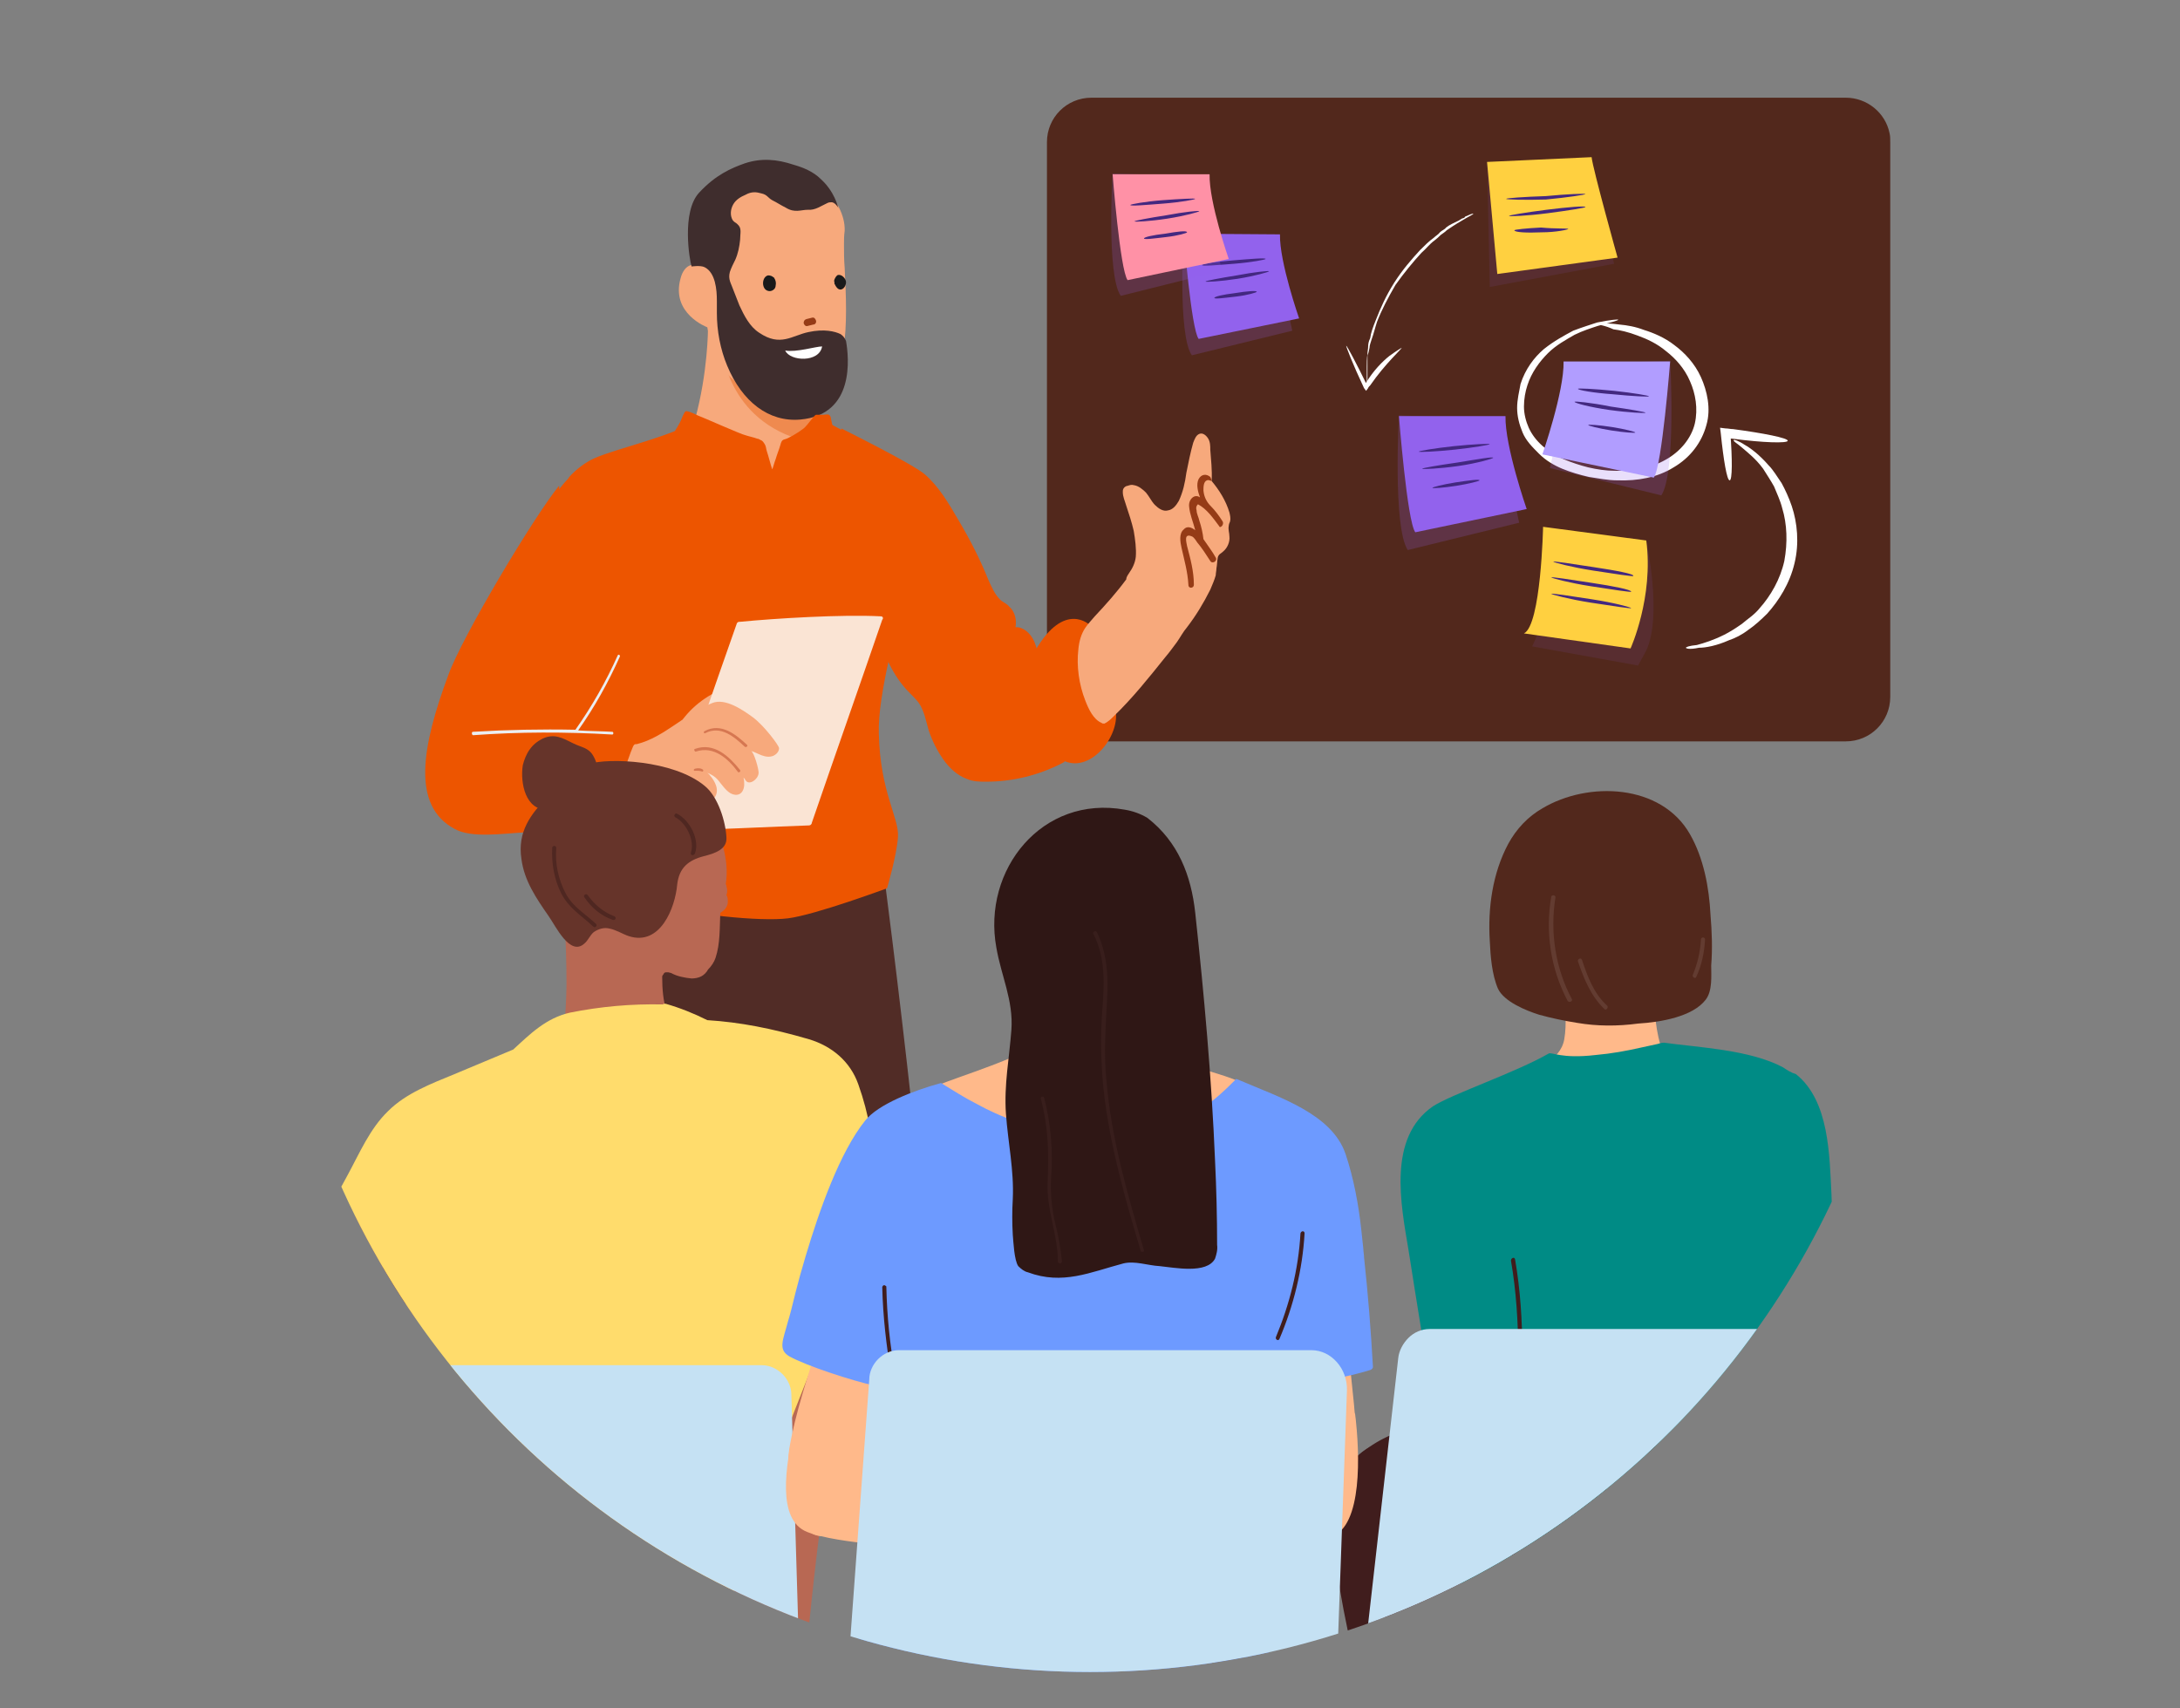 <?xml version="1.0" encoding="utf-8"?>
<!-- Generator: Adobe Illustrator 26.4.1, SVG Export Plug-In . SVG Version: 6.00 Build 0)  -->
<svg version="1.1" id="Layer_1" xmlns="http://www.w3.org/2000/svg" xmlns:xlink="http://www.w3.org/1999/xlink" x="0px" y="0px"
	 viewBox="0 0 319 250" style="enable-background:new 0 0 319 250;" xml:space="preserve">
<rect x="0" y="0" width="319" height="250" fill="#808080" stroke="none"/>
<style type="text/css">
	.st0{fill:#512C26;}
	.st1{fill:#52281C;}
	.st2{fill:#0C4881;}
	.st3{fill:#ED5500;}
	.st4{fill:#F7A97C;}
	.st5{fill:#953B16;}
	.st6{fill:#FAE4D4;}
	.st7{fill:#D67751;}
	.st8{fill:#EBEEF1;}
	.st9{fill:#EF8A4F;}
	.st10{fill:#1A1A1A;}
	.st11{fill:#3F2D2D;}
	.st12{fill:#FFFFFF;}
	.st13{fill:#FFB98A;}
	.st14{fill:#633C31;}
	.st15{fill:#B86853;}
	.st16{fill:#66342A;}
	.st17{fill:#4F2721;}
	.st18{fill:#381E1C;}
	.st19{opacity:0.1;fill:#9262ED;enable-background:new    ;}
	.st20{fill:#FFD040;}
	.st21{fill:#432880;}
	.st22{opacity:0.2;fill:#9262ED;enable-background:new    ;}
	.st23{fill:#9262ED;}
	.st24{fill:#B19DFF;}
	.st25{fill:#FF91A6;}
	.st26{clip-path:url(#SVGID_00000034787026508687522560000008577232328490642822_);fill:#66342A;}
	.st27{clip-path:url(#SVGID_00000094583586827265817260000003647817140755475620_);fill:#B86853;}
	.st28{clip-path:url(#SVGID_00000014631037111236545330000016020349217677513866_);fill:#8CD1B5;}
	.st29{clip-path:url(#SVGID_00000005265290567964096320000014661317166877681062_);fill:#66342A;}
	.st30{clip-path:url(#SVGID_00000147209108382370512920000009562791594798691996_);fill:#005EB8;}
	.st31{clip-path:url(#SVGID_00000028311726957056542550000010772803387052034462_);fill:#D84427;}
	.st32{clip-path:url(#SVGID_00000130609096464065055140000008583548404137884338_);fill:#1A1A1A;}
	.st33{clip-path:url(#SVGID_00000039122501442593398090000002775460019106748063_);fill:#F8AE30;}
	.st34{clip-path:url(#SVGID_00000152956276397393038370000010282329558890601372_);fill:#005EB8;}
	.st35{clip-path:url(#SVGID_00000163762729408818479960000017239354614678097542_);fill:#401D1D;}
	.st36{clip-path:url(#SVGID_00000034798409235586507960000015183848517449535909_);fill:#401D1D;}
	.st37{clip-path:url(#SVGID_00000141416593518376184660000004316818663446829759_);fill:#401D1D;}
	.st38{clip-path:url(#SVGID_00000006668715359436472760000018069362521344836002_);fill:#401D1D;}
	.st39{clip-path:url(#SVGID_00000067220780381745453500000005750819662189467009_);fill:#401D1D;}
	.st40{clip-path:url(#SVGID_00000170971718941782147820000001555935014399358618_);fill:#005EB8;}
	.st41{clip-path:url(#SVGID_00000008840011403721389790000006054997037084452011_);fill:#401D1D;}
	.st42{clip-path:url(#SVGID_00000069388125207691652070000001364900058554592135_);fill:#008B85;}
	.st43{clip-path:url(#SVGID_00000025428785440776201670000003452309903997749402_);fill:#401D1D;}
	.st44{clip-path:url(#SVGID_00000147938781888329657070000011980756824115152275_);fill:#C5E1F3;}
	.st45{clip-path:url(#SVGID_00000074419487980261842750000013013952945365518247_);fill:#401D1D;}
	.st46{clip-path:url(#SVGID_00000163778701403193138020000006428964979769345944_);fill:#401D1D;}
	.st47{clip-path:url(#SVGID_00000065037051718139679460000011268810420475299471_);fill:#9C4D4C;}
	.st48{clip-path:url(#SVGID_00000062871300834030862160000005762378136041421450_);fill:#9C4D4C;}
	.st49{clip-path:url(#SVGID_00000025434319769712391300000017467288518204052126_);fill:#401D1D;}
	.st50{clip-path:url(#SVGID_00000162321273264073083770000001269512636216876938_);fill:#B86853;}
	.st51{clip-path:url(#SVGID_00000088828493879048943690000008159287239449356987_);fill:#B86853;}
	.st52{clip-path:url(#SVGID_00000129184972219299401350000003323887857871529915_);fill:#FFDC6C;}
	.st53{clip-path:url(#SVGID_00000096020592817984680900000007275867513001678992_);fill:#C5E1F3;}
	.st54{clip-path:url(#SVGID_00000005976281383607079280000010625402123249940108_);fill:#401D1D;}
	.st55{clip-path:url(#SVGID_00000116957300624452866470000000629740396028818082_);fill:#401D1D;}
	.st56{clip-path:url(#SVGID_00000166637787174637938380000004420564099302931606_);fill:#401D1D;}
	.st57{clip-path:url(#SVGID_00000055680172364034184810000011659928699031438744_);fill:#401D1D;}
	.st58{clip-path:url(#SVGID_00000093157825860598815840000005408312955137060760_);fill:#FFB98A;}
	.st59{clip-path:url(#SVGID_00000173843792731215997170000017991202570137880192_);fill:#FFB98A;}
	.st60{clip-path:url(#SVGID_00000063629836822183422860000002075813462350019738_);fill:#FFB98A;}
	.st61{clip-path:url(#SVGID_00000083799382528530863550000007614542662240118146_);fill:#FFB98A;}
	.st62{clip-path:url(#SVGID_00000152229723131610160540000004379057968158473135_);fill:#6D9AFF;}
	.st63{clip-path:url(#SVGID_00000083801900257342869760000015406838034193476537_);fill:#2F1715;}
	.st64{clip-path:url(#SVGID_00000103952735386282906070000011663763190982765751_);fill:#401D1D;}
	.st65{clip-path:url(#SVGID_00000170994619567775579960000015958575603222754456_);fill:#401D1D;}
	.st66{clip-path:url(#SVGID_00000173857763386068771810000012360404583608279458_);fill:#401D1D;}
	.st67{clip-path:url(#SVGID_00000137103443516192663010000002396772020831805343_);fill:#381E1C;}
	.st68{clip-path:url(#SVGID_00000139269201685000916530000008821203646075322763_);fill:#381E1C;}
	.st69{clip-path:url(#SVGID_00000059993621741708676230000009655579122315127984_);fill:#C5E1F3;}
	.st70{clip-path:url(#SVGID_00000065779344838836936100000000865538354874442892_);fill:none;}
</style>
<path class="st0" d="M109,180.3c-0.1,0.4-0.1,0.8-0.2,1.3l0,0"/>
<path class="st0" d="M83.9,127l45.1-1.7c0.5,3.6,8.7,66.5,8.5,89.4"/>
<g>
	<path class="st1" d="M276.6,20.8V102c0,3.6-2.9,6.5-6.5,6.5H159.7c-0.6,0-1.2-0.1-1.7-0.2c-2.8-0.7-4.8-3.3-4.8-6.3V20.8
		c0-3.6,2.9-6.5,6.5-6.5h110.4c3.1,0,5.8,2.2,6.4,5.2C276.6,19.9,276.6,20.3,276.6,20.8z"/>
</g>
<path class="st2" d="M88,150.5c2.9-2.3,4.9-5.5,6.9-8.7c0.3-0.5,1.1-0.1,0.8,0.5c-1.8,4.1-3.9,7.2-7.2,9.1
	C87.9,151.8,87.5,150.9,88,150.5z"/>
<path class="st3" d="M159.5,91.5c0,0-3.7-3.7-8,3.7c-4.3,7.4,0.3,14.5,4.3,16.2s8.3-4,7.4-7.7C162.3,99.9,159.5,91.5,159.5,91.5z"/>
<path class="st3" d="M123.1,62.7c0,0,10.3,5.1,12.2,6.7c2.1,1.8,3.6,4.4,5,6.8c1.6,2.7,3.1,5.6,4.3,8.6c0.5,1.1,1,2.3,1.9,3.1
	c0.4,0.3,0.9,0.5,1.2,0.9c0.8,0.7,1.1,1.9,0.9,3c1.1-0.1,2.2,0.9,2.7,2s0.7,2.4,0.9,3.6c0.7,4.4,1.9,8.5,3.6,12.6
	c0.2,0.4,0.3,0.9,0.1,1.3c-0.1,0.2-0.3,0.3-0.5,0.4c-3.5,1.8-7.3,2.7-11.1,2.7c-0.9,0-1.9,0-2.8-0.4c-1.4-0.5-2.6-1.6-3.5-2.9
	s-1.6-2.7-2.1-4.2c-0.4-1.4-0.7-3-1.5-4.1c-0.4-0.5-0.9-1-1.3-1.4c-2.5-2.5-3.8-5.7-4.8-9.1c-1.5-5.9-2.5-11.9-3.4-17.9
	C124.3,70.5,123.7,66.6,123.1,62.7z"/>
<path class="st4" d="M165.2,83.9c0.5-0.7,0.9-1.5,1-2.4c0.1-1.2-0.1-2.6-0.3-3.8c-0.3-1.3-0.7-2.5-1.1-3.7c-0.2-0.7-0.5-1.3-0.5-2
	c0-0.2,0-0.3,0.1-0.5s0.4-0.4,0.6-0.4c0.3-0.1,0.6-0.2,0.9-0.1c0.7,0.1,1.3,0.6,1.8,1.1c0.5,0.6,0.8,1.3,1.3,1.8s1.2,1,1.9,0.8
	c0.7-0.1,1.2-0.7,1.6-1.4c0.6-1.3,0.9-2.6,1.1-4.1c0.3-1.5,0.6-3,1-4.4c0.2-0.5,0.4-1.1,0.9-1.3s1,0.2,1.3,0.7s0.3,1.1,0.3,1.6
	c0.1,1.5,0.3,3,0.2,4.6c1.1,1.3,2.1,2.9,2.6,4.6c0.1,0.4,0.2,0.9,0.1,1.3c-0.1,0.2-0.2,0.5-0.2,0.7c-0.1,0.5,0.1,1,0.1,1.5
	c0.1,0.8-0.3,1.7-0.9,2.2c-0.3,0.3-0.7,0.4-0.8,0.9s-0.1,1.1-0.2,1.6c0,0.3-0.1,0.7-0.1,1c-0.2,0.7-0.5,1.4-0.8,2.1
	c-1,2-2.1,3.8-3.4,5.5c-0.6,0.7-1,1.5-1.5,2.2c-0.6,0.8-1.1,1.5-1.7,2.2c-2.4,3-4.8,6-7.5,8.6c-0.3,0.3-0.6,0.6-0.9,0.8
	c-0.1,0.1-0.3,0.2-0.5,0.3c-0.2,0-0.3,0-0.4-0.1c-1.2-0.5-1.9-2-2.4-3.3c-0.9-2.3-1.3-5-1-7.5c0.1-1.1,0.4-2.2,1-3.1
	c0.4-0.6,0.9-1.1,1.4-1.7c1.6-1.7,3.2-3.5,4.6-5.4C164.8,84.5,165,84.2,165.2,83.9z"/>
<path class="st5" d="M178.9,76.3c-0.5-0.8-1.1-1.6-1.7-2.2c-0.6-0.6-1-1.3-1.1-2.3c0-0.5,0-1.3,0.5-1.5c0.2-0.1,0.4,0,0.7,0.1
	c0-0.2-0.1-0.4-0.2-0.6c-0.6-0.5-1.3-0.4-1.7,0.3c-0.4,0.8-0.1,1.9,0.2,2.7c-0.8-0.6-1.7,0.3-1.6,1.3c0.1,1.2,0.6,2.3,0.9,3.5
	c-0.5-0.4-1.2-0.7-1.7-0.1c-0.7,0.6-0.5,1.8-0.3,2.7c0.4,1.8,0.9,3.5,1,5.4c0,0.6,0.8,0.5,0.8,0c0-2-0.5-3.8-1-5.7
	c-0.1-0.6-0.5-1.9,0.7-1.4c0.3,0.1,0.6,0.6,0.8,0.9c0.7,0.8,1.3,1.8,1.9,2.7c0.3,0.5,1.1,0,0.8-0.5c-0.5-0.9-1.2-1.8-1.8-2.7
	c-0.1-0.9-0.3-1.8-0.6-2.7c-0.1-0.5-0.4-1-0.4-1.5c-0.1-0.3-0.1-0.6,0.2-0.9c1.3,0.7,2.2,2,3.1,3.2
	C178.5,77.4,179.2,76.8,178.9,76.3z"/>
<path class="st3" d="M135.1,77.1c-0.2,1.3-1.2,4.7-2.3,8.9c-0.8,3-1.8,6.3-2.5,9.6l0,0c-0.1,0.3-0.1,0.5-0.2,0.8
	c-0.9,4.1-1.6,8.1-1.5,11c0.2,8.6,3,12.3,2.8,15.1s-1.6,7.5-1.6,7.5s-10.5,3.9-14.5,4.4s-14-0.5-21-2.3c-7-1.9-10.3-0.9-10.3-0.9
	s-0.8-1-1.3-2.2c-0.3-0.7-0.5-1.5-0.4-2.2c0.1-0.8,0.4-2.1,0.7-3.3c0.5-2.1,1.2-4.3,1.2-4.3v-0.8L83.7,107v-1.2v-0.2l-0.1-2.8
	l-0.1-1.5l-0.1-1.3l-0.3-7.5l-2.6-19l0,0c0.1-0.1,1-1.7,2.5-3.3c0.1-0.1,0.2-0.2,0.3-0.4c1-1.1,2.3-2.1,3.6-2.7
	c3.6-1.6,11.9-3.3,15.3-5.8l0,0l0,0c3.4-2.6,16.3-0.9,16.3-0.9s0,0,0.1,0.1c0.5,0.3,2.3,1.2,4.7,2.5l0,0c1.8,1,4,2.1,6.2,3.2
	C134.9,68.7,135.5,73.6,135.1,77.1z"/>
<path class="st3" d="M66.5,121.3c-6.3-3.4-4.8-12-0.9-22.5c2-5.6,12.6-23.3,16.2-27.7c0.2-0.2-0.6,7.7,1.8,8.2
	c1.8,0.4,3.6,0.8,4.9,2.2c2.9,3.1,5,8.3,3.5,11.9c-1.9,4.4-5.4,11.9-7.9,15.9c-1.4,2.2-3.2,12.2-7.1,12.5
	C73.4,122,69,122.7,66.5,121.3z"/>
<path class="st4" d="M99.9,105.3c1.8-2.4,4.4-4.1,7.3-5c0.1,0,0.2,0,0.2,0.1c0.1-0.1,0.3,0,0.3,0.2c-0.3,0.9-0.8,1.6-1.3,2.4
	c-0.5,0.7-1,1.5-1.7,2C103.5,105.6,99.7,105.4,99.9,105.3z"/>
<path class="st6" d="M129.1,90.7c-3.4,9.9-6.9,19.8-10.3,29.7c0,0.2-0.2,0.4-0.4,0.4c-3.6,0.1-17.3,0.8-20.6,0.7
	c-0.2,0.1-0.5-0.1-0.4-0.4c3.5-9.9,6.9-19.9,10.4-29.8c0.1-0.3,0.3-0.3,0.5-0.3c5.2-0.5,14.9-1.1,20.6-0.8
	C129.2,90.2,129.3,90.5,129.1,90.7z"/>
<path class="st4" d="M89.7,118.2c0.8-2.9,2.8-9.1,3.1-9.2c0.1-0.1,0.2-0.1,0.4-0.1c4-1,7.1-4.5,11-6c1.9-0.8,4.5,1,6,2.1
	c1.6,1.2,3.8,4.1,3.8,4.5c0,0.5-0.4,0.9-0.8,1.1c-1.2,0.5-2.3-0.4-3.3-0.7c0.4,0.1,1.2,2.8,1.1,3.3c-0.1,0.9-1.4,1.8-1.9,1
	c-0.1-0.2-0.2-0.3-0.3-0.4c0.1,0.4,0.1,0.7,0.1,1.1c-0.1,1.4-1.1,1.7-2,1.2c-0.7-0.4-1.3-1.3-1.8-1.9s-1.1-0.9-1.6-1.1
	c0.1,0.1,0.3,0.2,0.4,0.4c0.7,0.8,1.5,2.2,0.6,3.3c-0.1,0.2-0.4,0.2-0.5,0.2c-0.8-0.3-1.4-1-2.2-1.3c-0.3-0.1-0.6-0.2-1-0.2
	C95.4,118.4,89.5,118.9,89.7,118.2z"/>
<path class="st3" d="M68.6,121.8c-4.5-1.2-4.7-6.2-4.8-9.9c0-1.1,0.1-3.6,0.2-4.6c4.4-0.5,20.7,0.1,26.7,0c0.7,0,1.1,0.7,0.8,1.3
	c-1.7,3.5-2.8,7.3-3.6,11.1c-0.1,0.4-0.4,0.7-0.7,0.8C84.4,121.3,70.9,122.4,68.6,121.8z"/>
<path class="st7" d="M103.1,107c2.4-1.3,4.6,0.5,6.2,2c0.2,0.2-0.1,0.4-0.3,0.3c-1.5-1.4-3.5-3.2-5.8-2
	C103,107.4,102.9,107.1,103.1,107z"/>
<path class="st7" d="M101.7,109.6c2.8-1,5,1.1,6.6,3.1c0.1,0.2-0.1,0.4-0.3,0.3c-1.4-1.9-3.5-3.9-6.2-3
	C101.6,110,101.5,109.6,101.7,109.6z"/>
<path class="st7" d="M101.7,112.5c0.4-0.1,0.8-0.1,1.1,0.1c0.2,0.1,0.1,0.4-0.1,0.3c-0.3-0.1-0.6-0.1-0.9-0.1
	C101.5,112.9,101.4,112.6,101.7,112.5z"/>
<path class="st8" d="M69.2,107.1c5-0.3,10-0.4,15-0.3c2.4-3.4,4.5-7.1,6.2-10.9c0.1-0.2,0.4,0,0.3,0.2c-1.7,3.8-3.7,7.4-6.1,10.8
	c1.7,0.1,3.3,0.1,5,0.2c0.2,0,0.2,0.4,0,0.4c-6.8-0.4-13.6-0.4-20.4,0.1C69,107.5,69,107.1,69.2,107.1z"/>
<path class="st4" d="M113.6,68.7c-4.6,0.2-6.9-1.7-8.6-3.4c-2.4-2.3-3-3.6-3.3-3.9c1.9-6.9,1.9-13.3,1.9-13.3l12.4,6l2.1,2.9
	c1,2.3,1.3,1.5,1.4,4.5C119,67.2,118.3,68.6,113.6,68.7z"/>
<path class="st9" d="M119,64.8c-12.4-2.4-13.3-13.5-13.3-13.5l10.2,2.7l2.9,2.2C119.8,58.7,119.4,63.2,119,64.8z"/>
<path class="st4" d="M123.5,35.8c0,1.1,0,2.2,0.1,3.4c0.2,4.1,0.4,8.2-0.2,12.2c-0.2,1.4-0.4,3-1.2,4.1c-1.5,2-5.7,2.4-7.8,2.3
	c-6.3-0.5-9.6-2.7-10.9-9.9c0,0-5.4-2-3.9-7.2c0.2-0.8,0.7-1.7,1.5-1.9c1-0.3,1.2-0.2,1.1-1.6c-0.1-1-0.1-2.1,0-3.1
	c0.5-4.4,3.7-8.2,7.7-9.1c1.9-0.4,4.2-0.8,6.1-0.4c2,0.3,3.1,1.6,4.6,2.9c1.6,1.5,3.1,3.9,3,6.3C123.5,34.5,123.5,35.1,123.5,35.8z"
	/>
<path class="st10" d="M113.2,40.6c-0.2-0.2-0.5-0.3-0.8-0.3c-0.9,0.2-1,1.8-0.2,2.2c0.4,0.2,0.8,0.1,1.1-0.2
	c0.1-0.1,0.2-0.3,0.2-0.5c0.1-0.4,0-0.8-0.2-1.1C113.3,40.7,113.3,40.6,113.2,40.6z"/>
<path class="st5" d="M119.4,46.9c-0.1-0.3-0.3-0.5-0.6-0.4c-0.3,0.1-0.5,0.1-0.8,0.2c-0.3,0.1-0.4,0.3-0.4,0.6
	c0.1,0.3,0.3,0.5,0.6,0.4c0.3-0.1,0.5-0.1,0.8-0.2C119.3,47.5,119.5,47.2,119.4,46.9z"/>
<path class="st11" d="M123,48.9c-0.8-0.4-2.4-0.8-4.7-0.3c-2.4,0.5-4.1,2.2-7.2,0.1c-1.4-0.9-2.2-2.5-2.9-4
	c-0.3-0.8-0.6-1.5-0.9-2.3c-0.3-0.9-0.8-1.5-0.5-2.6c0.2-0.6,0.5-1.2,0.8-1.8c0.4-0.9,0.6-1.9,0.7-2.9c0-1,0.3-1.7-0.4-2.3
	c-0.3-0.3-0.4-0.2-0.7-0.6c-0.4-0.7-0.3-1.6,0.1-2.3c0.4-0.7,1.1-1.1,1.8-1.4c0.9-0.5,1.6-0.4,2.3-0.2c0.9,0.2,0.9,0.6,1.6,1
	c0.8,0.4,1.2,0.7,2,1.1c1.3,0.8,2.2,0.3,3.2,0.3c1.1,0.1,2-0.6,2.9-1c0.2-0.1,0.4-0.1,0.6-0.1c0.4,0,0.9,0.6,1,0.9
	c-0.1-0.3-0.6-2.5-2.6-4.3c-1.1-1.1-2.6-1.7-4-2.1c-2.4-0.8-4.7-1-7.1-0.2c-2,0.7-4.3,1.7-6.7,4.3c-2.6,2.8-1.4,9.9-1.1,10.8
	c0,0,1.3-0.2,1.9,0.1c1.6,0.8,1.8,3.3,1.8,4.9c0,0.6,0,1.3,0,1.8c0,2.6,0.5,5.3,1.5,7.7c2.2,5.3,6.1,8.3,10.7,7.9
	c8.1-0.7,7.1-9.2,6.7-11.5C123.6,49.4,123.3,49.1,123,48.9z"/>
<path class="st10" d="M122.1,41.5c0,0.1,0.1,0.1,0.1,0.2c0.1,0.2,0.3,0.5,0.5,0.6c0.6,0.3,1.1-0.4,1.1-1s-0.8-1.3-1.3-1
	c-0.1,0.1-0.2,0.2-0.3,0.4c-0.1,0.2-0.2,0.4-0.1,0.6C122.1,41.4,122.1,41.5,122.1,41.5z"/>
<path class="st12" d="M120.3,50.7c-0.9,0-3.8,0.9-5.4,0.6C115.6,52.9,119.9,53.1,120.3,50.7z"/>
<path class="st3" d="M98.4,63.9c0.2-0.7,0.7-1.3,1-1.9c0.3-0.5,0.4-1,0.7-1.5c0.1-0.2,0.2-0.4,0.5-0.3c0.5,0.1,1.1,0.4,1.5,0.6
	c0.6,0.2,6.4,2.8,7,2.9c0.6,0.2,1.2,0.3,1.7,0.5l0,0c0.2,0,0.3,0.1,0.5,0.2c0.3,0.1,0.4,0.3,0.6,0.6c0.2,0.3,0.2,0.7,0.3,1
	c0.3,0.9,0.5,1.8,0.8,2.7c0.2-0.5,0.3-1,0.5-1.5c0.2-0.7,0.5-1.4,0.7-2.1c0.1-0.4,0.2-0.7,0.6-0.8c0.5-0.1,1.9-0.9,2.8-1.6
	c0.6-0.5,1.5-1.9,1.8-2c0.4,0,0.8,0,1.1,0c0.2,0,0.6-0.1,0.8,0c0.2,0.1,0.3,0.4,0.3,0.6l0,0l0.9,4.1v0.1c-0.8,0.6-1.5,1.3-2.3,1.9
	c-0.6,0.5-3.6,4.6-4.3,4.8c-0.2,0.1-0.4,0.1-0.6,0c-0.2,0-0.4-0.1-0.7-0.4c-0.7-0.7-1.2-1.8-1.7-2.7c-0.5,0.7-1.1,2.3-2.1,3
	c-0.3,0.2-1,0.2-1,0.2l-12.3-4.1c-0.9-0.7-0.8,0.2,0-1.5C97.2,66.5,98.2,64.3,98.4,63.9z"/>
<path class="st13" d="M228.3,143.9l0.6,1c0.1,2.4,0.4,4.9,0,7.2c-0.6,3.3-4.3,4.1-6.6,5.9c3.9,1.3,7.6,2.2,12,1.9
	c4.2-0.3,7-1.7,10.3-4.2c-2.7-1.6-3.4-13.4-1.4-16.5c1.4-1.9,2.5-4,3.4-6.2c2.6-6.7-1.7-15-9.2-16.2c-2.2-0.3-4.5,0.1-6.5,1.3
	c-2.1,1.2-3.8,2.9-5.2,4.8c-1.3,2-2.2,4.2-2.6,6.6C222.3,134.9,223.5,140.9,228.3,143.9z"/>
<path class="st1" d="M250.3,133.9c-0.2-4-1-8.3-3-11.8c-4.2-7.4-14.9-7.8-21.6-3.8c-2.1,1.2-3.8,3-5,5.2c-2.3,4.3-3,9.4-2.7,14.2
	c0.1,2.2,0.3,4.9,1.2,7c0.9,1.9,4.1,3.2,6,3.8c1.8,0.5,3.7,0.9,5.6,1.2c2.9,0.5,5.9,0.5,8.9,0.1c3.3-0.2,8-1,9.9-3.5
	c1-1.3,0.8-3.5,0.8-5C250.6,138.8,250.5,136.3,250.3,133.9z"/>
<path class="st14" d="M230,146.2c-2.4-4.5-3.2-9.8-2.4-14.8c0.1-0.4-0.5-0.5-0.6-0.2c-0.9,5.2-0.1,10.6,2.4,15.3
	C229.7,146.8,230.2,146.5,230,146.2z"/>
<path class="st14" d="M235.2,147.2c-2-1.8-2.9-4.3-3.7-6.7c-0.1-0.4-0.7-0.2-0.6,0.2c0.9,2.6,1.9,5.1,3.9,7
	C235,147.9,235.4,147.5,235.2,147.2z"/>
<path class="st14" d="M248.9,137.5c-0.1,1.8-0.5,3.5-1.2,5.2c-0.1,0.3,0.4,0.6,0.5,0.3c0.8-1.7,1.2-3.6,1.3-5.5
	C249.5,137.1,248.9,137.1,248.9,137.5z"/>
<path class="st15" d="M106.3,129.7c0-0.1,0-0.2-0.1-0.3c0.3-1.8,0.1-3.7-0.4-5.5c-1-3-3.1-5.5-5.4-7.5c-1.7-1.6-3.9-2.7-6.2-3.2
	c-2.3-0.5-4.7-0.4-6.9,0.3c-1.3,0.4-2.4,1-3.5,1.8c-1,0.8-1.9,1.8-2.5,3c-2.8,5.3-1.1,11.2,1.3,16.3c0.2,3.1,0.3,6.3,0.3,9.5
	c-0.1,4.5-0.2,9.4-3.2,13c-0.1,0.2-0.2,0.4-0.2,0.6c0,0.2,0.1,0.4,0.2,0.6c2.8,1.5,6,0.3,8.7-0.8c4.1-1.7,7.8-4.3,11.9-5.8
	c0.1,0,0.2-0.1,0.3-0.2c0.1-0.1,0.1-0.2,0.1-0.3s0-0.2-0.1-0.3s-0.2-0.2-0.3-0.2c-0.1-0.1-0.2-0.1-0.3-0.2c-2.5-0.6-3.1-4-3.1-7.5
	c0-0.1,0-0.2,0.1-0.3s0.1-0.2,0.2-0.3s0.2-0.1,0.3-0.1c0.1,0,0.2,0,0.3,0c0.1,0,0.3,0.1,0.4,0.1c0.9,0.5,2,0.7,3,0.8
	c0.5,0,1-0.1,1.4-0.3s0.8-0.6,1-1c0.5-0.5,0.9-1.1,1.1-1.7c0.7-2.1,0.6-4.4,0.7-6.6c0.3-0.2,0.6-0.4,0.8-0.7
	c0.2-0.3,0.3-0.6,0.3-0.9c0-0.4,0-0.7-0.2-1C106.5,130.4,106.4,130.1,106.3,129.7z"/>
<path class="st16" d="M103.1,115c-4.6-3.8-14.1-4.1-16.9-3.2c-2.4,0.8-4.5,2.4-5.7,4.6c-0.1,0-0.2,0.1-0.2,0.1
	c-2.7,2.6-4.6,5.3-4,9.2c0.4,3.2,2.2,5.8,4,8.4c1,1.4,3.1,5.9,5.2,4c0.6-0.5,0.8-1.2,1.4-1.7c0.3-0.2,0.7-0.4,1.1-0.5s0.8-0.1,1.2,0
	c1,0.2,1.9,0.8,2.8,1.1c4.6,1.5,6.8-4.1,7.1-7.6c0.3-2.4,1.6-3.5,3.9-4.1c1.6-0.4,3.4-1,3.3-2.7C106.2,120.3,105.1,116.6,103.1,115z
	"/>
<path class="st16" d="M86.8,110.6c-0.7-1.2-1.7-1.2-2.9-1.8c-1.6-0.8-2.8-1.5-4.5-0.7c-0.8,0.4-1.4,0.9-1.9,1.6s-0.8,1.5-1,2.3
	c-0.4,2.6,0.4,6.6,3.6,6.5c1.2,0,2.4,0.2,3.5,0.5c0.6,0.2,1.3,0.2,1.9,0.1c1.4-0.5,1.7-2,1.6-3.3c0-0.1,0.1-0.1,0.1-0.2
	C87.6,114,87.7,112.1,86.8,110.6z"/>
<path class="st17" d="M87.2,135.2c-1.6-1.5-3.3-2.4-4.4-4.4c-1.1-2.1-1.6-4.4-1.4-6.7c0-0.4-0.6-0.4-0.6,0c-0.1,2.3,0.3,4.6,1.3,6.6
	c1.1,2.2,3,3.3,4.7,4.9c0.1,0,0.1,0.1,0.2,0.1s0.1,0,0.2-0.1s0.1-0.1,0.1-0.2S87.2,135.2,87.2,135.2z"/>
<path class="st17" d="M89.9,134.1c-1.6-0.6-2.9-1.7-3.9-3.1c-0.2-0.3-0.7,0-0.5,0.3c1,1.5,2.4,2.7,4.1,3.3
	C90,134.8,90.3,134.3,89.9,134.1z"/>
<path class="st17" d="M99.1,119.1c-0.3-0.2-0.6,0.3-0.3,0.5c1.6,0.8,2.9,3.4,2.3,5.2c-0.1,0.4,0.4,0.5,0.6,0.1
	C102.4,122.9,101,120.1,99.1,119.1z"/>
<path class="st13" d="M181.5,158.5c-0.2-0.1-0.4-0.3-0.6-0.4c-4.3-1.8-11.4-2.5-11.7-7.3c-0.2-4.5-0.2-9.1,0.1-13.6
	c0.1-1.3-1.2-1.6-2.1-1.2c-3.8-0.7-7.6-1-11.4-0.9c-0.8-0.5-2.2-0.2-2.2,1c-0.1,0.4-0.1,0.8,0,1.2c0,2.4,0,4.8-0.1,7.2
	c-0.1,2.5-0.1,5.5-1.3,7.7c-1.3,2.2-12.5,5.5-15.1,6.7c-0.2,0.1-0.4,0.2-0.6,0.5s-0.2,0.5-0.2,0.7c-2.6,4.4,17.7,18.2,38.5,10.7
	C177.1,169.9,182.7,159.3,181.5,158.5z"/>
<path class="st18" d="M167.2,140.9c0-0.4-0.6-0.4-0.6,0c0.8,8.3-1.5,16.5-0.5,24.8c0,0.4,0.6,0.4,0.6,0
	C165.7,157.4,167.9,149.2,167.2,140.9z"/>
<g>
	<path class="st12" d="M233.8,47.5c0-0.1,1.1-0.3,3.2,0c1.1,0.1,2.3,0.3,3.6,0.8c1.3,0.4,3,1.1,4.4,2.2c1.5,1.1,3,2.7,3.9,4.7
		s1.5,4.6,0.8,7c-0.7,2.6-2.4,4.8-4.8,6.2c-2.4,1.5-5.3,2-8.2,1.9c-1.5,0-2.8-0.3-4.2-0.5c-1.3-0.3-2.7-0.7-3.9-1.2
		s-2.4-1.2-3.4-2.2s-1.9-1.9-2.4-3.1c-0.5-1.2-0.8-2.4-0.8-3.6c0-1.2,0.3-2.4,0.5-3.5c0.7-2.2,2-3.9,3.4-5.1c1.5-1.2,3-2,4.3-2.7
		c1.3-0.5,2.6-0.9,3.5-1.2c2-0.4,3.1-0.5,3.1-0.4s-1.1,0.4-3,0.9c-0.9,0.3-2.2,0.7-3.4,1.3c-1.2,0.7-2.7,1.5-3.9,2.7s-2.4,2.8-3,4.7
		c-0.3,0.9-0.5,2-0.5,3.1s0.3,2.2,0.7,3.1c0.9,2,2.8,3.6,5.1,4.6c1.2,0.5,2.4,0.9,3.6,1.2c1.3,0.3,2.6,0.5,3.9,0.5
		c2.7,0.1,5.3-0.4,7.4-1.6c2.2-1.2,3.8-3.2,4.3-5.3c0.5-2.2,0.1-4.4-0.7-6.2c-0.8-1.9-2.2-3.4-3.5-4.4c-1.3-1.1-2.8-1.8-4.2-2.3
		c-1.3-0.5-2.6-0.8-3.5-0.9C234.8,47.6,233.8,47.5,233.8,47.5z"/>
</g>
<g>
	<g>
		<polygon class="st19" points="217.6,23.7 218,42 236.2,38.6 232.2,23.7 		"/>
		<path class="st20" d="M217.6,23.7l1.5,16.4l17.6-2.4c0,0-3.6-12.9-3.8-14.7L217.6,23.7z"/>
	</g>
	<g>
		<path class="st21" d="M232,28.4c0,0.1-2.6,0.5-5.8,0.8c-3.2,0.1-5.9,0-5.8-0.1c0-0.1,2.6-0.3,5.8-0.4
			C229.3,28.4,232,28.3,232,28.4z"/>
	</g>
	<g>
		<path class="st21" d="M232,30.3c0,0.1-2.4,0.5-5.5,0.9s-5.7,0.5-5.7,0.4s2.4-0.5,5.5-0.9C229.5,30.3,232,30.1,232,30.3z"/>
	</g>
	<g>
		<path class="st21" d="M229.5,33.5c0,0.1-1.8,0.5-3.9,0.5c-2.2,0.1-4,0-4-0.3c0-0.1,1.8-0.3,3.9-0.4
			C227.6,33.5,229.3,33.4,229.5,33.5z"/>
	</g>
</g>
<g>
	<g>
		<path class="st19" d="M240.9,79.2c0,0,2.4,10.8,0,16l-1.2,2.2l-15.5-2.8c0,0,5-10.5,4.3-14.7L240.9,79.2z"/>
		<path class="st20" d="M225.8,77.1c0,0-0.3,14.4-2.8,15.6l15.6,2.2c0,0,3.4-7.5,2.3-15.8L225.8,77.1z"/>
	</g>
	<g>
		<path class="st21" d="M239,84.3c0,0.1-2.7-0.3-5.9-0.8s-5.8-1.2-5.8-1.3c0-0.1,2.7,0.3,5.9,0.8C236.5,83.5,239.2,84,239,84.3z"/>
	</g>
	<g>
		<path class="st21" d="M238.7,86.6c0,0.1-2.7-0.3-5.9-0.8s-5.8-1.2-5.8-1.3c0-0.1,2.7,0.3,5.9,0.8
			C236.2,85.8,238.7,86.3,238.7,86.6z"/>
	</g>
	<g>
		<path class="st21" d="M238.7,89c0,0.1-2.7-0.3-5.9-0.8S227,87,227,86.9c0-0.1,2.7,0.3,5.9,0.8C236.2,88.2,238.7,88.9,238.7,89z"/>
	</g>
</g>
<g>
	<g>
		<path class="st22" d="M204.7,60.8c0,0-0.9,16.4,1.3,19.7l16.3-4L219,61.3L204.7,60.8z"/>
		<path class="st23" d="M204.7,60.8c0,0,1.2,15.5,2.4,17.1l16.3-3.4c0,0-3.2-9.2-3.1-13.6h-15.6L204.7,60.8L204.7,60.8z"/>
	</g>
	<g>
		<path class="st21" d="M218,65c0,0.1-2.3,0.5-5.1,0.8s-5.3,0.4-5.3,0.3s2.3-0.5,5.1-0.8C215.6,65,218,64.9,218,65z"/>
	</g>
	<g>
		<path class="st21" d="M218.5,67c0,0.1-2.3,0.8-5.1,1.2c-2.8,0.4-5.3,0.5-5.3,0.4s2.3-0.5,5.1-0.9C216.3,67.2,218.5,66.8,218.5,67z
			"/>
	</g>
	<g>
		<path class="st21" d="M216.5,70.3c0,0.1-1.5,0.5-3.4,0.8s-3.5,0.4-3.5,0.3s1.5-0.5,3.4-0.8C215,70.3,216.5,70.1,216.5,70.3z"/>
	</g>
</g>
<g>
	<g>
		<path class="st22" d="M173.2,34.2c0,0-0.9,14.8,1.2,17.8l14.7-3.6l-3-13.7L173.2,34.2z"/>
		<path class="st23" d="M173.2,34.2c0,0,1.1,14,2.2,15.4l14.7-3c0,0-2.9-8.3-2.8-12.3L173.2,34.2L173.2,34.2L173.2,34.2z"/>
	</g>
	<g>
		<path class="st21" d="M185.2,37.9c0,0.1-2.1,0.5-4.6,0.7c-2.6,0.2-4.7,0.4-4.7,0.2s2.1-0.5,4.6-0.7S185.2,37.7,185.2,37.9z"/>
	</g>
	<g>
		<path class="st21" d="M185.7,39.7c0,0.1-2.1,0.7-4.6,1.1c-2.6,0.4-4.7,0.5-4.7,0.4s2.1-0.5,4.6-0.9
			C183.6,39.8,185.7,39.6,185.7,39.7z"/>
	</g>
	<g>
		<path class="st21" d="M183.9,42.7c0,0.1-1.3,0.5-3,0.7s-3.2,0.4-3.2,0.2s1.3-0.5,3-0.7C182.5,42.6,183.9,42.5,183.9,42.7z"/>
	</g>
</g>
<g>
	<path class="st12" d="M200.1,56.4c0,0-0.1-0.4-0.1-1.2c0-0.3,0-0.4,0-0.7s0-0.5,0-0.8c0-0.5,0-1.2,0.1-1.9c0-0.4,0.1-0.7,0.1-1.1
		c0-0.4,0.1-0.8,0.3-1.2c0.1-0.8,0.4-1.6,0.8-2.6c0.7-1.8,1.5-3.6,2.7-5.5s2.6-3.5,3.8-4.8c0.7-0.7,1.3-1.3,2-1.8
		c0.3-0.3,0.7-0.5,0.9-0.8c0.3-0.3,0.7-0.4,0.9-0.7c0.5-0.4,1.2-0.7,1.6-0.9c0.3-0.1,0.5-0.3,0.7-0.4c0.3-0.1,0.4-0.1,0.5-0.3
		c0.7-0.3,1.1-0.5,1.2-0.4c0,0.1-1.6,0.8-3.9,2.4c-0.3,0.3-0.5,0.4-0.9,0.7c-0.3,0.3-0.5,0.5-0.9,0.8c-0.7,0.5-1.2,1.2-1.9,1.8
		c-1.2,1.3-2.6,3-3.8,4.7c-1.1,1.9-2,3.6-2.7,5.4c-0.3,0.9-0.5,1.8-0.8,2.6c-0.1,0.4-0.3,0.8-0.3,1.2c-0.1,0.4-0.1,0.7-0.3,1.1
		C200.1,54.7,200.1,56.4,200.1,56.4z"/>
</g>
<g>
	<path class="st12" d="M205.1,50.9c0.1,0.1-2.4,2.3-4.6,5.5c-0.1,0.1-0.3,0.3-0.3,0.4l-0.3,0.4l-0.3-0.4c-1.6-3.4-2.7-6.2-2.6-6.2
		c0.1,0,1.5,2.6,3.1,5.9h-0.5c0.1-0.1,0.3-0.3,0.3-0.5c1.1-1.8,2.4-3.1,3.4-3.9C204.4,51.3,205.1,50.9,205.1,50.9z"/>
</g>
<g>
	<g>
		<path class="st22" d="M244.4,52.8c0,0,0.9,16.4-1.3,19.7l-16.3-4l3.4-15.2L244.4,52.8z"/>
		<path class="st24" d="M244.4,52.8c0,0-1.2,15.5-2.4,17.1l-16.3-3.4c0,0,3.2-9.2,3.1-13.6h15.6L244.4,52.8L244.4,52.8z"/>
	</g>
	<g>
		<path class="st21" d="M230.9,56.9c0-0.1,2.3,0,5.3,0.3c2.8,0.3,5.1,0.7,5.1,0.8s-2.3,0-5.3-0.3C233.2,57.5,230.9,57.1,230.9,56.9z
			"/>
	</g>
	<g>
		<path class="st21" d="M230.4,58.8c0-0.1,2.3,0.1,5.3,0.7c2.8,0.4,5.1,0.8,5.1,0.9s-2.4,0-5.3-0.4C232.7,59.6,230.4,59,230.4,58.8z
			"/>
	</g>
	<g>
		<path class="st21" d="M232.4,62.2c0-0.1,1.6,0,3.5,0.3s3.4,0.7,3.4,0.8s-1.6,0-3.5-0.3S232.4,62.3,232.4,62.2z"/>
	</g>
</g>
<g>
	<g>
		<path class="st22" d="M162.8,25.4c0,0-0.9,14.9,1.2,17.9l14.8-3.7l-3.1-13.8L162.8,25.4z"/>
		<path class="st25" d="M162.8,25.4c0,0,1.1,14.1,2.2,15.6l14.8-3.1c0,0-2.9-8.3-2.8-12.4h-14.2V25.4z"/>
	</g>
	<g>
		<path class="st21" d="M174.9,29.1c0,0.1-2.1,0.5-4.7,0.7c-2.6,0.2-4.8,0.4-4.8,0.2c0-0.1,2.1-0.5,4.7-0.7
			C172.8,29.1,174.9,29,174.9,29.1z"/>
	</g>
	<g>
		<path class="st21" d="M175.5,30.9c0,0.1-2.1,0.7-4.7,1.1c-2.6,0.4-4.8,0.5-4.8,0.4s2.1-0.5,4.7-0.9
			C173.3,31,175.5,30.8,175.5,30.9z"/>
	</g>
	<g>
		<path class="st21" d="M173.7,34c0,0.1-1.3,0.5-3.1,0.7c-1.7,0.2-3.2,0.4-3.2,0.2s1.3-0.5,3.1-0.7C172.2,33.9,173.7,33.7,173.7,34z
			"/>
	</g>
</g>
<g>
	<path class="st12" d="M246.7,94.8c0-0.1,0.5-0.3,1.6-0.4c1.1-0.3,2.4-0.7,4-1.5c0.8-0.4,1.6-0.9,2.6-1.6c0.8-0.7,1.8-1.3,2.6-2.3
		c1.6-1.8,3-4.2,3.6-6.9c0.5-2.7,0.4-5.4-0.3-7.7c-0.3-1.2-0.8-2.2-1.2-3.2c-0.5-0.9-1.1-1.8-1.6-2.6c-1.1-1.5-2.3-2.4-3.1-3.1
		s-1.3-0.9-1.2-1.1c0-0.1,0.7,0.1,1.6,0.7c0.9,0.5,2.2,1.5,3.5,3c0.7,0.7,1.2,1.6,1.9,2.6c0.5,0.9,1.1,2.2,1.5,3.4
		c0.8,2.4,1.1,5.4,0.4,8.3c-0.7,3-2.3,5.5-4,7.4c-0.9,0.9-1.9,1.8-2.8,2.4c-0.9,0.7-1.9,1.2-2.8,1.5c-1.8,0.8-3.4,1.1-4.4,1.1
		C247.2,95.1,246.7,94.9,246.7,94.8z"/>
</g>
<g>
	<path class="st12" d="M261.6,64.5c0,0.4-3.6,0.3-8.1-0.3c-0.4,0-0.7-0.1-1.1-0.1l0.8-0.8c0.3,3.9,0.3,7-0.1,7s-0.9-3-1.3-6.9
		l-0.1-0.8l0.8,0.1c0.4,0,0.7,0.1,1.1,0.1C258.1,63.4,261.6,64.1,261.6,64.5z"/>
</g>
<g>
	<g>
		<g>
			<defs>
				<circle id="SVGID_1_" cx="159.5" cy="124.7" r="120"/>
			</defs>
			<clipPath id="SVGID_00000170999261277240805000000003114633033955728517_">
				<use xlink:href="#SVGID_1_"  style="overflow:visible;"/>
			</clipPath>
		</g>
	</g>
	<g>
		<g>
			<defs>
				<circle id="SVGID_00000018958913742970959740000013221157498166126256_" cx="159.5" cy="124.7" r="120"/>
			</defs>
			<clipPath id="SVGID_00000171000946166340614050000005742292019775907206_">
				<use xlink:href="#SVGID_00000018958913742970959740000013221157498166126256_"  style="overflow:visible;"/>
			</clipPath>
			<path style="clip-path:url(#SVGID_00000171000946166340614050000005742292019775907206_);fill:#66342A;" d="M304.6,163.5
				c0.4-2.6,1.5-5.2,2.2-7.8c0.7-3,1.3-6,1.6-9c0.3-2.8,0.7-6.2,4-6.4c0.1-0.1,0.1-0.2,0.2-0.3s0.2-0.1,0.3-0.1c0.1,0,0.2,0,0.4,0.1
				c0.1,0,0.2,0.1,0.3,0.2c2.8,3.9,3.5,7.8,3.5,12.5c0,5.6,4.5,9.2,5.9,14.5c1.1,4,0.8,8.5-1.2,12.2c-0.9,1.6-3.7,5.4-5.9,3.2
				c-1-1-0.8-2.9-1.2-4.2c-1.1-3.4-3.4-4.8-6.2-6.6c-1.4-0.8-2.5-2.1-3.2-3.5C304.6,166.8,304.3,165.1,304.6,163.5z"/>
		</g>
	</g>
	<g>
		<g>
			<defs>
				<circle id="SVGID_00000093139558256078151170000009371907595372418984_" cx="159.5" cy="124.7" r="120"/>
			</defs>
			<clipPath id="SVGID_00000005967066996620681830000001863706075402860177_">
				<use xlink:href="#SVGID_00000093139558256078151170000009371907595372418984_"  style="overflow:visible;"/>
			</clipPath>
			<path style="clip-path:url(#SVGID_00000005967066996620681830000001863706075402860177_);fill:#B86853;" d="M261.6,196.3
				c0.6-1.4,5.4-0.6,6.8-0.1c1.2,0.5,2.2,1.2,3.1,2.2c0.8,1,1.4,2.1,1.7,3.4c0.8,3.5-0.5,7-1.7,10.2c-1.7,4.7-2.6,8.5-4.4,13.2
				c-0.1,0.2-0.2,0.5-0.4,0.7c-2,2.2-11.9,4.6-11.8-8.2C254.8,214.5,260.2,199.3,261.6,196.3z"/>
		</g>
	</g>
	<g>
		<g>
			<defs>
				<circle id="SVGID_00000015352971238892236200000017703995364738290598_" cx="159.5" cy="124.7" r="120"/>
			</defs>
			<clipPath id="SVGID_00000129166529018637315420000011659757712804353171_">
				<use xlink:href="#SVGID_00000015352971238892236200000017703995364738290598_"  style="overflow:visible;"/>
			</clipPath>
			<path style="clip-path:url(#SVGID_00000129166529018637315420000011659757712804353171_);fill:#8CD1B5;" d="M323.8,245.6
				c-0.1,0.2-0.2,0.4-0.3,0.6c-0.6,0.8-3,3.6-18.5,4.4c-5.1,0.3-10.2,0.4-15.3,0.2c-7.3-0.2-14.5-1.2-21.1-4
				c-0.3-0.1-0.6-0.4-0.8-0.7c-0.2-0.3-0.3-0.6-0.3-1c-0.1-5.1,0.2-13.4,0.7-26.5c0-0.4-0.1-0.7-0.2-1c-0.2-0.3-0.4-0.6-0.7-0.7
				c-4.3-2.4-8.2-5.4-11.7-8.9c-0.2-0.2-0.4-0.5-0.4-0.8c-0.1-0.3-0.1-0.6-0.1-0.9c0.7-4,2.6-7.5,4.6-11c2.7-4.7,4.8-9.6,7.4-14.3
				c2.2-4,4.9-6.3,9.3-7.4c4.7-1.1,9.4-2,14.2-2.6c0.4-0.1,0.7-0.2,1-0.4c3.4-2.8,7.8-3.3,12.2-3.2c5,0.1,9.5-0.7,12.8,3.5l0,0
				c3.4,1.5,6.9,2.6,10.2,4.4c2.3,1.2,5.3,3,6.7,5.4c3.8,6.4,0.2,16.7-2.8,23c-0.6,1.2-0.9,2.5-1,3.8c-0.6,6.7-1.3,13.3-2.2,19.9
				C326.6,233.7,325.4,239.7,323.8,245.6z"/>
		</g>
	</g>
	<g>
		<g>
			<defs>
				<circle id="SVGID_00000029045821050498276450000006548239593041281929_" cx="159.5" cy="124.7" r="120"/>
			</defs>
			<clipPath id="SVGID_00000167384988431942384990000002308690064770318229_">
				<use xlink:href="#SVGID_00000029045821050498276450000006548239593041281929_"  style="overflow:visible;"/>
			</clipPath>
			<path style="clip-path:url(#SVGID_00000167384988431942384990000002308690064770318229_);fill:#66342A;" d="M291.6,149.9
				c-0.4-3-0.1-6,0.9-8.8c0-0.1,0.1-0.2,0.2-0.3s0.2-0.1,0.3-0.2c0.1,0,0.2,0,0.3,0c0.1,0,0.2,0.1,0.3,0.1l0,0
				c3.4,0,6.8,1.2,9.5,3.3c2.9,2.1,4.9,5.5,8.5,6.4c0.7,0.1,1.3,0.3,1.9,0.6c1.5,0.8,1.6,2.7,1,4.1c0.1,2.5,0.6,5,1.5,7.4
				s2.2,4.7,2.8,7.2c0.5,2.6,0.6,5.2,0.1,7.8c-0.2,1.7-0.1,4-1.9,4.9c-2.4,1.3-5.8-0.4-8.2-0.8c-4.1-0.7-8.4,2-12.3-0.1
				c-0.4-0.2-0.7-0.4-0.9-0.7c-0.3-0.3-0.5-0.6-0.6-1c-0.4-1.5-0.6-3.1-1.1-4.7c-0.6-1.7-1.1-3.5-1.2-5.3c-0.2-3.5,1.7-6.7,1.5-10.3
				C293.9,156.3,292.1,153.2,291.6,149.9z"/>
		</g>
	</g>
	<g>
		<g>
			<defs>
				<circle id="SVGID_00000080197974141792381160000005959678531239341214_" cx="159.5" cy="124.7" r="120"/>
			</defs>
			<clipPath id="SVGID_00000051382322462367577530000014209884136632171184_">
				<use xlink:href="#SVGID_00000080197974141792381160000005959678531239341214_"  style="overflow:visible;"/>
			</clipPath>
			<path style="clip-path:url(#SVGID_00000051382322462367577530000014209884136632171184_);fill:#005EB8;" d="M341.4,197.9h-60.7
				c-1.2,0-2.3,0.5-3.1,1.3c-0.8,0.8-1.4,1.9-1.5,3l-7.6,67.5c-0.4,3.1,2.3,2.8,5.3,2.8h63.1c1.2,0,2.3-0.5,3.1-1.3
				c0.8-0.8,1.4-1.9,1.5-3l4.8-64.4C346.6,200.7,344.3,197.9,341.4,197.9z"/>
		</g>
	</g>
	<g>
		<g>
			<defs>
				<circle id="SVGID_00000030457774521910363300000013460432880500151951_" cx="159.5" cy="124.7" r="120"/>
			</defs>
			<clipPath id="SVGID_00000150820115978572701270000011328769265526784915_">
				<use xlink:href="#SVGID_00000030457774521910363300000013460432880500151951_"  style="overflow:visible;"/>
			</clipPath>
			<path style="clip-path:url(#SVGID_00000150820115978572701270000011328769265526784915_);fill:#D84427;" d="M6.2,174.3
				c0,0,3.7,1.8,6,3.9c2.3,2.1,4.5,7.2,5.9,9.2c1.9,2.6,6.2,0.1,8-0.8L34,173l5.1,21.7c0,0-13.4,14.1-23.3,12.5
				C3,205.1,0.2,177.8,0.2,177.8L6.2,174.3z"/>
		</g>
	</g>
	<g>
		<g>
			<defs>
				<circle id="SVGID_00000129893335773708392910000016539958953900798352_" cx="159.5" cy="124.7" r="120"/>
			</defs>
			<clipPath id="SVGID_00000179624665354532584400000015103917789463697813_">
				<use xlink:href="#SVGID_00000129893335773708392910000016539958953900798352_"  style="overflow:visible;"/>
			</clipPath>
			<path style="clip-path:url(#SVGID_00000179624665354532584400000015103917789463697813_);fill:#1A1A1A;" d="M33.9,173.6
				c-1.6,3.1,4,22.1,5.4,21c1.7-1.2-4.8-21.5-4.8-21.5S34.6,172.1,33.9,173.6z"/>
		</g>
	</g>
	<g>
		<g>
			<defs>
				<circle id="SVGID_00000018959335957739127380000005642120632323212689_" cx="159.5" cy="124.7" r="120"/>
			</defs>
			<clipPath id="SVGID_00000072241986146164542350000006720172342467536558_">
				<use xlink:href="#SVGID_00000018959335957739127380000005642120632323212689_"  style="overflow:visible;"/>
			</clipPath>
			<path style="clip-path:url(#SVGID_00000072241986146164542350000006720172342467536558_);fill:#F8AE30;" d="M-20.4,195.6
				c0.1,0.9,0.3,1.8,0.4,2.6c0.5,2.6,1.1,5.2,1.8,7.7c0.4,1.4,0.7,2.8,1,4.2c0.2,0.8,0.4,1.6,0.6,2.3c0.8,3.6,1.9,7.2,3.4,10.6
				c0.1,0.3,0.2,0.6,0.3,0.9c0.2,0.8,0.3,1.6,0.4,2.4c0.1,1.1,0.2,2.3,0.3,3.2c0.2,0.9,0.3,1.8,0.4,2.6c0.1,0.8,0.2,1.5,0.4,2.3
				c0.3,1.6,0.6,3.2,0.9,4.8c0.9,4.3,2.6,6.6,6.8,7.5c3.7,0.8,7.5,1,11.3,1c8.6,0.2,17.5-0.1,26-1.9c2-0.4,2.7-0.4,3.5-2.1
				c0.4-0.7,1.1-3.7,1.9-7c0.2-0.6,0.3-1.2,0.4-1.8c0.7-2.8,1.4-5.5,1.8-6.9c0.1-0.3,0.2-0.6,0.4-0.9c0.3-0.4,0.5-0.8,0.7-1.2
				c1.7-2.9,2.8-6.4,3.7-9.9c0.2-0.7,0.3-1.4,0.5-2.1l0.1-0.4c1-4.1,1.9-8.2,2.7-12.3c0.2-0.7,0.3-1.5,0.4-2.2
				c0.1-0.3,0.1-0.7,0.2-1c0.7-3.7,1.3-7.5,0.9-11.2c-0.1-0.6-0.2-1.2-0.3-1.7s-0.2-1-0.4-1.5c-1.4-4.5-4.7-7.3-8.8-9.4
				c-0.6-0.3-1.3-0.6-2-0.9c-3-1.2-6.2-2.3-9.3-3.2c-0.4-0.1-0.8-0.1-1.1,0.1c-1.7,0.9-3.7,1.3-5.5,1.8c-3,0.9-6,1.5-9.1,1.6
				c-5.2,0.3-10.5-0.7-14.7-3.8c-0.2-0.1-0.4-0.2-0.7-0.3c-0.2,0-0.5,0-0.7,0.1c-2.3,0.9-4.7,1.8-7,2.9c-0.7,0.3-1.4,0.7-2,1
				c-5.1,2.7-9.3,6.5-10,12.3l0,0c-0.1,0.6-0.1,1.2-0.1,1.8C-21,190.3-20.8,193-20.4,195.6z"/>
		</g>
	</g>
	<g>
		<g>
			<defs>
				<circle id="SVGID_00000041297235805637606360000003499097906289558462_" cx="159.5" cy="124.7" r="120"/>
			</defs>
			<clipPath id="SVGID_00000129195215523532384920000008204625159663273139_">
				<use xlink:href="#SVGID_00000041297235805637606360000003499097906289558462_"  style="overflow:visible;"/>
			</clipPath>
			<path style="clip-path:url(#SVGID_00000129195215523532384920000008204625159663273139_);fill:#005EB8;" d="M43.2,209.7h-57.6
				c-1.1,0-2.2,0.5-3,1.2c-0.8,0.8-1.3,1.8-1.4,2.9l-2.6,64.1c-0.3,3,2.2,2.7,5,2.7h59.9c1.1,0,2.2-0.5,3-1.2
				c0.8-0.8,1.3-1.8,1.4-2.9v-61.2C48.2,212.4,46,209.7,43.2,209.7z"/>
		</g>
	</g>
	<g>
		<g>
			<defs>
				<circle id="SVGID_00000118377590990317958230000006695691073124359359_" cx="159.5" cy="124.7" r="120"/>
			</defs>
			<clipPath id="SVGID_00000047041916127739377310000000545194729561461421_">
				<use xlink:href="#SVGID_00000118377590990317958230000006695691073124359359_"  style="overflow:visible;"/>
			</clipPath>
			<path style="clip-path:url(#SVGID_00000047041916127739377310000000545194729561461421_);fill:#401D1D;" d="M240.1,160.3
				c-1.4,9.1-3.1,18.3-4.7,27.6c-0.2,1.3-3.3,1.2-3.2,0c1.2-10.1,2.7-20.8,4.2-31.4C237.7,157.8,238.9,159,240.1,160.3z"/>
		</g>
	</g>
	<g>
		<g>
			<defs>
				<circle id="SVGID_00000054946556140491913710000008328490657624298138_" cx="159.5" cy="124.7" r="120"/>
			</defs>
			<clipPath id="SVGID_00000013899185214025471900000014262682508326937498_">
				<use xlink:href="#SVGID_00000054946556140491913710000008328490657624298138_"  style="overflow:visible;"/>
			</clipPath>
			<path style="clip-path:url(#SVGID_00000013899185214025471900000014262682508326937498_);fill:#401D1D;" d="M246.4,172.9
				c-2.1,13.7-4.1,27.9-5.7,41.2c-0.1,1.2,3,1.3,3.2,0c2.3-13.8,4.8-27.3,6.5-40.5C250.7,171.5,246.7,170.8,246.4,172.9z"/>
		</g>
	</g>
	<g>
		<g>
			<defs>
				<circle id="SVGID_00000078738810374327101470000002551132043364523703_" cx="159.5" cy="124.7" r="120"/>
			</defs>
			<clipPath id="SVGID_00000023974650475605078540000003836680430609164420_">
				<use xlink:href="#SVGID_00000078738810374327101470000002551132043364523703_"  style="overflow:visible;"/>
			</clipPath>
			<path style="clip-path:url(#SVGID_00000023974650475605078540000003836680430609164420_);fill:#401D1D;" d="M223.3,172.9
				c2.1,13.7,4.1,27.9,5.7,41.2c0.1,1.2-3,1.3-3.2,0c-2.3-13.8-4.8-27.3-6.5-40.5C219.1,171.5,223,170.8,223.3,172.9z"/>
		</g>
	</g>
	<g>
		<g>
			<defs>
				<circle id="SVGID_00000109744203090395048430000014378978364925593249_" cx="159.5" cy="124.7" r="120"/>
			</defs>
			<clipPath id="SVGID_00000098179535473797843340000010545299524912694971_">
				<use xlink:href="#SVGID_00000109744203090395048430000014378978364925593249_"  style="overflow:visible;"/>
			</clipPath>
			<path style="clip-path:url(#SVGID_00000098179535473797843340000010545299524912694971_);fill:#401D1D;" d="M238.5,220.8
				c-4.4-4.9-11.2-6.2-17.4-7.3c-0.1,0-0.2,0-0.3,0c-0.2-0.3-0.5-0.6-0.8-0.8c-5.2-4.2-18.9-1.2-19.4-1c-4.8,2.4-5.9,9.2-5.6,13.1
				c0.5,6.2,4.4,31.7,16.2,53.8c0.1,0.2,0.6,1.1,1.2,1.1c2.4-0.2,11.9-2.4,13.5-3.4c1.3-0.8,1.2-1.1,1.3-2.7
				c1.8-0.6,3.8-0.4,4.9-2.6c1.5-2.9,2-6.8,2.9-10c2.2-7.8,4.6-15.7,6.4-23.6C242.6,231.5,242.7,225.4,238.5,220.8z"/>
		</g>
	</g>
	<g>
		<g>
			<defs>
				<circle id="SVGID_00000016763540337482455250000005815708820157011890_" cx="159.5" cy="124.7" r="120"/>
			</defs>
			<clipPath id="SVGID_00000019677557279542156510000005151260161027674764_">
				<use xlink:href="#SVGID_00000016763540337482455250000005815708820157011890_"  style="overflow:visible;"/>
			</clipPath>
			<path style="clip-path:url(#SVGID_00000019677557279542156510000005151260161027674764_);fill:#401D1D;" d="M253.1,235.6
				c2.3,15.2,4.5,31,6.3,45.7c0.2,1.4-3.3,1.4-3.5,0c-2.5-15.4-5.4-30.3-7.3-45C248.3,234.1,252.7,233.4,253.1,235.6z"/>
		</g>
	</g>
	<g>
		<g>
			<defs>
				<circle id="SVGID_00000063597184250226702990000015725141383072375208_" cx="159.5" cy="124.7" r="120"/>
			</defs>
			<clipPath id="SVGID_00000014591663247969867910000008390189896694925491_">
				<use xlink:href="#SVGID_00000063597184250226702990000015725141383072375208_"  style="overflow:visible;"/>
			</clipPath>
			<path style="clip-path:url(#SVGID_00000014591663247969867910000008390189896694925491_);fill:#005EB8;" d="M197.1,266.9
				l-5.2-19.9c-0.3-1.1,0.4-3.8,1.6-3.8h60.8c0.3,0,0.6,0.1,0.8,0.2c0.2,0.2,0.4,0.4,0.5,0.7l8,21.8c0.4,1.1-0.6,2.5-1.9,2.5
				l-63.2-0.5c-0.3,0-0.6-0.1-0.9-0.3C197.3,267.4,197.2,267.2,197.1,266.9z"/>
		</g>
	</g>
	<g>
		<g>
			<defs>
				<circle id="SVGID_00000168826594371353951880000016959275132544735642_" cx="159.5" cy="124.7" r="120"/>
			</defs>
			<clipPath id="SVGID_00000158017579478398808430000006266881174450508194_">
				<use xlink:href="#SVGID_00000168826594371353951880000016959275132544735642_"  style="overflow:visible;"/>
			</clipPath>
			<path style="clip-path:url(#SVGID_00000158017579478398808430000006266881174450508194_);fill:#401D1D;" d="M260,216.1
				c-6.9-2.7-14.3-4.1-21.7-4.9c-3.8-0.4-7.6-0.6-11.4-0.8c-3.3-0.1-7,0.4-10-0.8c-5.9-2.5-13.8-0.7-18.4,3.7
				c-4.8,4.6-2.3,11.8,0.4,16.9c2.6,4.9,6.7,12.1,11.9,14.6c3.9,1.9,23.2,1.6,28.3,1.5c4.3-0.2,14.3,0.5,17.4-3.3
				c2.2-2.7,3.2-5.7,3.7-9.1C260.9,229.8,260.6,215.7,260,216.1z"/>
		</g>
	</g>
	<g>
		<g>
			<defs>
				<circle id="SVGID_00000075138876480330666220000018159782749949402284_" cx="159.5" cy="124.7" r="120"/>
			</defs>
			<clipPath id="SVGID_00000168813997144108107530000001921494300884991634_">
				<use xlink:href="#SVGID_00000075138876480330666220000018159782749949402284_"  style="overflow:visible;"/>
			</clipPath>
			<path style="clip-path:url(#SVGID_00000168813997144108107530000001921494300884991634_);fill:#008B85;" d="M260.9,156.2
				c-4.9-2.6-12.4-2.9-17.4-3.6c-0.3,0-0.7,0.1-1,0.2c-0.8,0.2-1.5,0.3-2.3,0.5c-2.2,0.5-4.4,0.9-6.7,1.1c-5.1,0.6-6.5-0.5-6.9-0.2
				c-4.9,2.8-14.1,5.9-16.9,7.7c-6.7,4.6-4.7,14.4-3.6,21c1.2,7.7,2.5,15.5,3.7,23.2c1.9,12.2,3.8,24.5,5.6,36.7
				c0.1,0.2,0.1,0.5,0.1,0.7c0,1,0,2,0.1,3c4.7,1.6,9.7,1.8,14.5,0.6c0-1.4,0.1-5.8-0.1-7c0.2,1,11.4,0.4,12.8,0.4
				c4.8,0,9.6-0.3,14.3-0.9c1.3-0.1,2.6-0.4,3.7-1c3.1-1.7,2.6-6.1,2.6-9.1c-0.3-8.8,1.4-17.3,2.7-25.9c1.4-9.5,2.3-19.2,1.9-28.8
				c-0.3-5.7-0.3-13.7-5.2-17.6C262.1,157,261.5,156.6,260.9,156.2z"/>
		</g>
	</g>
	<g>
		<g>
			<defs>
				<circle id="SVGID_00000127040643593152068520000014980319623519569034_" cx="159.5" cy="124.7" r="120"/>
			</defs>
			<clipPath id="SVGID_00000058558908524192465170000003482443994506057147_">
				<use xlink:href="#SVGID_00000127040643593152068520000014980319623519569034_"  style="overflow:visible;"/>
			</clipPath>
			<path style="clip-path:url(#SVGID_00000058558908524192465170000003482443994506057147_);fill:#401D1D;" d="M221.7,184.3
				c-0.1-0.4-0.6-0.2-0.6,0.2c3.1,17.9-1.8,36.1,1,54c0.1,0.4,0.6,0.2,0.6-0.2C219.9,220.3,224.8,202.2,221.7,184.3z"/>
		</g>
	</g>
	<g>
		<g>
			<defs>
				<circle id="SVGID_00000183234798209392860190000006432064816774853819_" cx="159.5" cy="124.7" r="120"/>
			</defs>
			<clipPath id="SVGID_00000091713695949183442200000017279936607796892343_">
				<use xlink:href="#SVGID_00000183234798209392860190000006432064816774853819_"  style="overflow:visible;"/>
			</clipPath>
			<path style="clip-path:url(#SVGID_00000091713695949183442200000017279936607796892343_);fill:#C5E1F3;" d="M269.6,194.5h-60.4
				c-1.2,0-2.3,0.5-3.1,1.3s-1.4,1.9-1.5,3l-7.6,67.1c-0.4,3.1,2.3,2.8,5.2,2.8H265c1.2,0,2.3-0.5,3.1-1.3c0.8-0.8,1.4-1.9,1.4-3
				l4.8-64C274.8,197.3,272.5,194.5,269.6,194.5z"/>
		</g>
	</g>
	<g>
		<g>
			<defs>
				<circle id="SVGID_00000114753616598135088310000003317168890479019189_" cx="159.5" cy="124.7" r="120"/>
			</defs>
			<clipPath id="SVGID_00000121261003198396987730000008667534190436834977_">
				<use xlink:href="#SVGID_00000114753616598135088310000003317168890479019189_"  style="overflow:visible;"/>
			</clipPath>
			<path style="clip-path:url(#SVGID_00000121261003198396987730000008667534190436834977_);fill:#401D1D;" d="M57.1,178.2
				c-2,13.7-4.1,27.9-5.7,41.2c-0.2,1.2,3,1.3,3.2,0c2.3-13.8,4.8-27.3,6.5-40.5C61.4,176.8,57.4,176.1,57.1,178.2z"/>
		</g>
	</g>
	<g>
		<g>
			<defs>
				<circle id="SVGID_00000181785389037840115750000018259496045079811721_" cx="159.5" cy="124.7" r="120"/>
			</defs>
			<clipPath id="SVGID_00000088834096475782586660000011389592354377725074_">
				<use xlink:href="#SVGID_00000181785389037840115750000018259496045079811721_"  style="overflow:visible;"/>
			</clipPath>
			<path style="clip-path:url(#SVGID_00000088834096475782586660000011389592354377725074_);fill:#401D1D;" d="M109.3,178.2
				c2,13.7,4.1,27.9,5.7,41.2c0.2,1.2-3,1.3-3.2,0c-2.3-13.8-4.8-27.3-6.5-40.5C105,176.8,109,176.1,109.3,178.2z"/>
		</g>
	</g>
	<g>
		<g>
			<defs>
				<circle id="SVGID_00000128480549580768152050000008686927745141328535_" cx="159.5" cy="124.7" r="120"/>
			</defs>
			<clipPath id="SVGID_00000002377201138540995600000011738396113206538627_">
				<use xlink:href="#SVGID_00000128480549580768152050000008686927745141328535_"  style="overflow:visible;"/>
			</clipPath>
			<path style="clip-path:url(#SVGID_00000002377201138540995600000011738396113206538627_);fill:#9C4D4C;" d="M61.6,276.8
				c5.3,1.8,11.1,2,16.5,0.6c0.4-0.1,0.8-0.3,1.1-0.7c0.3-0.3,0.5-0.8,0.6-1.2c0.1-1.5,0.2-3.1,0.1-4.6c0.3-11.1,0.7-22.3,1.4-33.4
				c0.3-5.4,0.7-10.7,1.1-16.1c0.1-1.8,0.3-3.5,0.4-5.3c-0.9-4.2-2.7-8.1-6.7-10.8c-4.1-2.7-8.8-3.8-12.8-0.2
				c-3.1,2.8-5.2,6.8-6.7,11c-0.6,1.7-0.9,3.5-0.8,5.4c0.1,1.8,0.1,3.5,0.1,5.3c0.3,16,1.6,32,3.8,47.8c0.1,0.5,0.3,0.9,0.6,1.3
				C60.7,276.4,61.1,276.6,61.6,276.8z"/>
		</g>
	</g>
	<g>
		<g>
			<defs>
				<circle id="SVGID_00000005227539649563817950000006707716776608977575_" cx="159.5" cy="124.7" r="120"/>
			</defs>
			<clipPath id="SVGID_00000123420055516564991000000010780490805742087336_">
				<use xlink:href="#SVGID_00000005227539649563817950000006707716776608977575_"  style="overflow:visible;"/>
			</clipPath>
			<path style="clip-path:url(#SVGID_00000123420055516564991000000010780490805742087336_);fill:#9C4D4C;" d="M85.6,271.7
				c5.2,2.1,10.9,2.7,16.5,1.7c0.4-0.1,0.9-0.3,1.2-0.6c0.3-0.3,0.5-0.7,0.6-1.2c0.3-1.5,0.3-3.2,0.4-4.6c1-11.1,2.2-22.2,3.5-33.3
				c0.7-5.3,1.4-10.7,2.2-16c0.2-1.8,0.5-3.5,0.8-5.3c-0.7-4.3-2.2-8.2-6-11.2c-3.8-2.9-8.6-4.3-12.7-1.1c-3.3,2.6-5.6,6.4-7.4,10.6
				c-0.7,1.7-1.1,3.5-1.2,5.3s-0.1,3.5-0.2,5.3c-0.7,16-0.5,32,0.7,48c0,0.5,0.2,1,0.5,1.3C84.7,271.2,85.1,271.5,85.6,271.7z"/>
		</g>
	</g>
	<g>
		<g>
			<defs>
				<circle id="SVGID_00000153692582515912324530000012122657524340811672_" cx="159.5" cy="124.7" r="120"/>
			</defs>
			<clipPath id="SVGID_00000040557493789516046330000000747864688751878040_">
				<use xlink:href="#SVGID_00000153692582515912324530000012122657524340811672_"  style="overflow:visible;"/>
			</clipPath>
			<path style="clip-path:url(#SVGID_00000040557493789516046330000000747864688751878040_);fill:#401D1D;" d="M58.9,240.9
				c-2.3,15.2-4.5,31-6.3,45.7c-0.2,1.4,3.3,1.4,3.5,0c2.5-15.4,5.4-30.3,7.3-45C63.6,239.4,59.2,238.7,58.9,240.9z"/>
		</g>
	</g>
	<g>
		<g>
			<defs>
				<circle id="SVGID_00000149362306143117305330000003398575093342049716_" cx="159.5" cy="124.7" r="120"/>
			</defs>
			<clipPath id="SVGID_00000059277893910728448930000013195369378244736181_">
				<use xlink:href="#SVGID_00000149362306143117305330000003398575093342049716_"  style="overflow:visible;"/>
			</clipPath>
			<path style="clip-path:url(#SVGID_00000059277893910728448930000013195369378244736181_);fill:#B86853;" d="M62.5,189.1
				c0.1-2.6-0.3-5.1-1.9-7.2c-1.9-2.5-6.9-5.2-10-3.5c-0.4-0.3-14.7,17.7-10.1,24.6c1.6,2.4,7.4,3.5,10.2,1.7
				C52.4,203.6,62.4,192.3,62.5,189.1z"/>
		</g>
	</g>
	<g>
		<g>
			<defs>
				<circle id="SVGID_00000046327349808062214620000002169432510662129296_" cx="159.5" cy="124.7" r="120"/>
			</defs>
			<clipPath id="SVGID_00000036967048284170356400000014904454480923750292_">
				<use xlink:href="#SVGID_00000046327349808062214620000002169432510662129296_"  style="overflow:visible;"/>
			</clipPath>
			<path style="clip-path:url(#SVGID_00000036967048284170356400000014904454480923750292_);fill:#B86853;" d="M118.6,251.8
				c-0.4-0.2-0.7-0.6-0.9-1c-0.2-0.4-0.3-0.8-0.3-1.3c1.4-19.9,4.4-39.9,7.4-59.6c0.9-5.9,2.7-12.7-0.9-18.2
				c-0.1-0.2-0.3-0.3-0.5-0.4c0.1-0.2,0-0.5-0.1-0.7s-0.3-0.4-0.5-0.5c-3.9-1.6-8.2,0.2-10.7,3.4c-3,3.7-4.5,24-5.1,29.5
				c-1.7,15-2.3,52-0.8,55c1.6,3.2,4.8,3.2,7.9,3.9c2.7,0.7,8.8,7.7,10,6.7c1.8-1.4,0.7-7.4,0.4-9.3
				C124.1,255.8,121.5,253.7,118.6,251.8z"/>
		</g>
	</g>
	<g>
		<g>
			<defs>
				<circle id="SVGID_00000103966172262302129440000008720987164241840819_" cx="159.5" cy="124.7" r="120"/>
			</defs>
			<clipPath id="SVGID_00000091702472961666494420000006520333260929156238_">
				<use xlink:href="#SVGID_00000103966172262302129440000008720987164241840819_"  style="overflow:visible;"/>
			</clipPath>
			<path style="clip-path:url(#SVGID_00000091702472961666494420000006520333260929156238_);fill:#FFDC6C;" d="M128.7,188.3
				c0.1-5.6-0.1-11.1-0.6-16.7c-0.4-4.7-0.9-8.4-2.5-12.9c-1.2-3.4-3.9-5.6-7.2-6.6c-5.5-1.6-10.1-2.5-14.9-2.8c-2-1-4-1.8-6.1-2.4
				c-0.1,0-0.2,0-0.2,0c-0.1,0-0.2,0.1-0.2,0.1c-4.6-0.1-9.1,0.3-13.6,1.2c-3.5,0.8-5.8,3.1-8.3,5.4c-2.9,1.2-5.7,2.4-8.6,3.6
				c-3.4,1.4-7.1,2.8-9.7,5.4c-2.7,2.6-4.2,6.2-6,9.5c-2.2,4.1-4.5,8.1-6.7,12.2c-0.6,1.2,3,11.7,7.6,15.3c0.3,0.3,2.2,1.6,3.4,2.5
				c0.5,8.3,2.1,22.7,2.6,24.2c0.4,2.3,1,4.5,1.8,6.7c0.9,2.3,2.8,3.1,5.1,3.8c3.1,0.9,6.2,1,9.3,1.2c3.3,0.2,6.6,0.7,10,0.6
				c6.8-0.1,13.5-1.4,19.9-3.7c5.4-1.9,5.8-5.5,7.1-10.6l3.5-13.1l6.7-17c2.8-1.4,5.3-3.2,7.6-5.3c0.1-0.1,0.2-0.2,0.2-0.3
				C128.8,188.5,128.7,188.4,128.7,188.3z"/>
		</g>
	</g>
	<g>
		<g>
			<defs>
				<circle id="SVGID_00000022540750371446231660000015122567906734563209_" cx="159.5" cy="124.7" r="120"/>
			</defs>
			<clipPath id="SVGID_00000002362232602834741270000006915240913392683656_">
				<use xlink:href="#SVGID_00000022540750371446231660000015122567906734563209_"  style="overflow:visible;"/>
			</clipPath>
			<path style="clip-path:url(#SVGID_00000002362232602834741270000006915240913392683656_);fill:#C5E1F3;" d="M51.1,199.8h60.4
				c1.1,0,2.2,0.5,3,1.3s1.3,1.9,1.3,3l2,67.1c0.2,3.1-2.4,2.8-5.3,2.8H49.7c-1.1,0-2.2-0.5-3-1.3s-1.3-1.9-1.3-3l0.6-64
				C45.8,202.6,48.2,199.8,51.1,199.8z"/>
		</g>
	</g>
	<g>
		<g>
			<defs>
				<circle id="SVGID_00000067950090476745856200000004340334697772053129_" cx="159.5" cy="124.7" r="120"/>
			</defs>
			<clipPath id="SVGID_00000024688318596486229770000000706203382424082095_">
				<use xlink:href="#SVGID_00000067950090476745856200000004340334697772053129_"  style="overflow:visible;"/>
			</clipPath>
			<path style="clip-path:url(#SVGID_00000024688318596486229770000000706203382424082095_);fill:#401D1D;" d="M157,175.9
				c2.1,13.7,4.1,27.9,5.7,41.2c0.2,1.2-3,1.3-3.2,0c-2.3-13.9-4.8-27.3-6.5-40.5C152.7,174.6,156.7,173.9,157,175.9z"/>
		</g>
	</g>
	<g>
		<g>
			<defs>
				<circle id="SVGID_00000054976898506693481910000016711238008333872518_" cx="159.5" cy="124.7" r="120"/>
			</defs>
			<clipPath id="SVGID_00000129186562730315826050000017372513681357277107_">
				<use xlink:href="#SVGID_00000054976898506693481910000016711238008333872518_"  style="overflow:visible;"/>
			</clipPath>
			<path style="clip-path:url(#SVGID_00000129186562730315826050000017372513681357277107_);fill:#401D1D;" d="M168.1,163.3
				c-1.4,9.1-3.1,18.3-4.7,27.6c-0.2,1.3-3.3,1.2-3.2,0c1.2-10.1,2.7-20.8,4.3-31.4C165.7,160.8,167,162,168.1,163.3z"/>
		</g>
	</g>
	<g>
		<g>
			<defs>
				<circle id="SVGID_00000000182536372036997200000016797322409221953939_" cx="159.5" cy="124.7" r="120"/>
			</defs>
			<clipPath id="SVGID_00000167395507737680834610000016727948771599439506_">
				<use xlink:href="#SVGID_00000000182536372036997200000016797322409221953939_"  style="overflow:visible;"/>
			</clipPath>
			<path style="clip-path:url(#SVGID_00000167395507737680834610000016727948771599439506_);fill:#401D1D;" d="M171.3,175.9
				c-2.1,13.7-4.1,27.9-5.7,41.2c-0.1,1.2,3,1.3,3.2,0c2.3-13.8,4.8-27.3,6.5-40.5C175.6,174.6,171.6,173.9,171.3,175.9z"/>
		</g>
	</g>
	<g>
		<g>
			<defs>
				<circle id="SVGID_00000120527190772660727110000001070674936457487265_" cx="159.5" cy="124.7" r="120"/>
			</defs>
			<clipPath id="SVGID_00000151539056994417038020000003764462106488246182_">
				<use xlink:href="#SVGID_00000120527190772660727110000001070674936457487265_"  style="overflow:visible;"/>
			</clipPath>
			<path style="clip-path:url(#SVGID_00000151539056994417038020000003764462106488246182_);fill:#401D1D;" d="M181.3,238.7
				c2.3,15.2,4.5,31,6.3,45.7c0.2,1.4-3.3,1.4-3.5,0c-2.5-15.4-5.4-30.3-7.3-45C176.5,237.2,180.9,236.4,181.3,238.7z"/>
		</g>
	</g>
	<g>
		<g>
			<defs>
				<circle id="SVGID_00000055686162285510132450000006362660803556394685_" cx="159.5" cy="124.7" r="120"/>
			</defs>
			<clipPath id="SVGID_00000052800301003142961030000007586847396368049081_">
				<use xlink:href="#SVGID_00000055686162285510132450000006362660803556394685_"  style="overflow:visible;"/>
			</clipPath>
			<path style="clip-path:url(#SVGID_00000052800301003142961030000007586847396368049081_);fill:#FFB98A;" d="M139.6,215.7
				c-2.8-0.8-5.6-1.5-8.2-2.7c-2.7-1.3-4.6-3.5-7.1-5.2c-7-4.4-8.1,1-8.1,1.1c-1.2,5.6-2.6,13.5,1.9,15.3c2.2,0.9,6.7,1.5,9,1.7
				c3.3,0.3,6.7,0.2,10-0.2c0.1,0,0.2-0.1,0.3-0.1c0.1-0.1,0.2-0.2,0.2-0.3c2.3-0.4,4.4-1.7,5.7-3.6
				C146.4,217.4,143.2,216.7,139.6,215.7z"/>
		</g>
	</g>
	<g>
		<g>
			<defs>
				<circle id="SVGID_00000157269513047684300230000016846810384941308862_" cx="159.5" cy="124.7" r="120"/>
			</defs>
			<clipPath id="SVGID_00000098922578487008132490000017419132497814510980_">
				<use xlink:href="#SVGID_00000157269513047684300230000016846810384941308862_"  style="overflow:visible;"/>
			</clipPath>
			<path style="clip-path:url(#SVGID_00000098922578487008132490000017419132497814510980_);fill:#FFB98A;" d="M198.3,207
				c0-0.1-1.1-2.8-8.4,1c-2.6,1.4-4.7,3.5-7.5,4.6c-2.8,1-5.6,1.5-8.4,2.1h-0.3c-0.2,3.4,0.6,6.9,1.9,10.2h0.1c3.3,0.6,6.6,0.9,10,1
				c2.3,0,6.8-0.2,9.1-1C199.4,223.4,199,212.7,198.3,207z"/>
		</g>
	</g>
	<g>
		<g>
			<defs>
				<circle id="SVGID_00000006674952517815295190000003910912188753118099_" cx="159.5" cy="124.7" r="120"/>
			</defs>
			<clipPath id="SVGID_00000031180697198274443210000002432802122345610395_">
				<use xlink:href="#SVGID_00000006674952517815295190000003910912188753118099_"  style="overflow:visible;"/>
			</clipPath>
			<path style="clip-path:url(#SVGID_00000031180697198274443210000002432802122345610395_);fill:#FFB98A;" d="M133.4,197.9
				c-0.5-1.7-3.3-1.7-4.7-2c-2.8-0.5-5.6-0.6-8.4-0.3c-0.1,0-0.2,0-0.3,0.1c-0.1,0.1-0.1,0.1-0.2,0.2c0,0.1-0.1,0.2-0.1,0.3
				s0,0.2,0,0.3c-1.5,5.1-3.3,10.2-4.2,15.5c-0.7,4,0.8,16.4,7.4,11.8c1.2-0.8,2.6-1.6,3.4-2.9C127.6,219,134.3,201.2,133.4,197.9z"
				/>
		</g>
	</g>
	<g>
		<g>
			<defs>
				<circle id="SVGID_00000079465973041668045510000014814089299490801342_" cx="159.5" cy="124.7" r="120"/>
			</defs>
			<clipPath id="SVGID_00000150083182619218941300000000820562339841091005_">
				<use xlink:href="#SVGID_00000079465973041668045510000014814089299490801342_"  style="overflow:visible;"/>
			</clipPath>
			<path style="clip-path:url(#SVGID_00000150083182619218941300000000820562339841091005_);fill:#FFB98A;" d="M186.2,220.2
				c0.6,1.4,1.9,2.4,2.8,3.5c5.6,5.8,9.4-6.1,9.5-10.2c0.1-5.3-0.7-10.7-1.2-16c0-0.1,0.1-0.2,0.1-0.3s0-0.2,0-0.3s-0.1-0.2-0.1-0.2
				c-0.1-0.1-0.1-0.1-0.2-0.1c-2.7-0.8-5.5-1.3-8.3-1.3c-1.5,0-4.2-0.5-5,1.1C182.1,199.5,185.4,218.3,186.2,220.2z"/>
		</g>
	</g>
	<g>
		<g>
			<defs>
				<circle id="SVGID_00000005239500274858779330000004382631704637411519_" cx="159.5" cy="124.7" r="120"/>
			</defs>
			<clipPath id="SVGID_00000016789878116544161830000001386305773659927735_">
				<use xlink:href="#SVGID_00000005239500274858779330000004382631704637411519_"  style="overflow:visible;"/>
			</clipPath>
			<path style="clip-path:url(#SVGID_00000016789878116544161830000001386305773659927735_);fill:#6D9AFF;" d="M200.9,200
				c0,0.1,0,0.2-0.1,0.3s-0.2,0.2-0.3,0.2c-4.3,1.4-13.8,2.8-14.1,2.7c-0.2-0.1-0.3-0.1-0.5,0s-0.3,0.2-0.4,0.3
				c-1.3,2.6-2.7,5-4.3,7.3c1.3,8.9,2.5,17.7,3.8,26.6c0.6,4.3,1.9,9.1,0.5,13.3c-2.2,6.4-10.7,7.3-16.4,8.1
				c-9.6,1.4-19.4,1.4-29.1,0.1c-5.6-0.8-14.6-1.9-16.5-8.4c-1.4-4.7,2.7-6.1,2.1-10.9c-1-7.6,4.8-18.2,7.5-25.4
				c-1.4-3.2-1.2-7.1-1.8-10.4c-0.2-1-2.3-0.8-3.3-1c-3.2-0.7-10-2.9-12.5-4.3c-1.7-1-0.9-2.4-0.2-5.1c0.2-0.6,0.6-2.1,1.1-4.2
				c0.4-1.6,0.9-3.4,1.5-5.4c2-6.7,5-15.2,8.7-19.8c1.9-2.4,7.1-4.4,11.1-5.5c1.8,1.1,3.5,2.2,5.3,3.1c0.9,0.5,1.7,0.9,2.6,1.3
				c1.1,0.5,2.1,0.9,3.2,1.2c4,1.2,8,2,12.2,2.3c3.7,0.3,7.5-0.3,10.9-1.8c2.4-1.2,4.7-2.7,6.7-4.5c0.8-0.7,1.6-1.5,2.3-2.2l0.5,0.2
				c5.8,2.5,13.5,4.9,15.5,10.8c1.2,3.6,1.9,7.4,2.3,11.1c0.1,0.9,0.2,1.9,0.3,2.8c0,0.4,0.1,0.8,0.1,1.2
				C200.2,189.5,200.6,194.7,200.9,200z"/>
		</g>
	</g>
	<g>
		<g>
			<defs>
				<circle id="SVGID_00000000197230494762212680000016039803116364242612_" cx="159.5" cy="124.7" r="120"/>
			</defs>
			<clipPath id="SVGID_00000135674110629628276030000004169910028532758429_">
				<use xlink:href="#SVGID_00000000197230494762212680000016039803116364242612_"  style="overflow:visible;"/>
			</clipPath>
			<path style="clip-path:url(#SVGID_00000135674110629628276030000004169910028532758429_);fill:#2F1715;" d="M177.8,169.9
				c-0.5-12.1-1.6-24.3-2.9-36.3c-0.6-5.5-2.5-10.4-7-13.9c-1-0.6-2.1-1-3.3-1.2c-12.1-2.2-20.9,8.8-18.8,20.2
				c0.7,4.1,2.5,7.7,2.2,12c-0.3,4.1-1.1,8.1-0.8,12.3s1.2,8.3,1,12.5c-0.1,1.7-0.1,3.5,0,5.2c0.1,1.1,0.2,3.7,0.8,4.6
				c0.4,0.4,0.9,0.8,1.4,0.9c5.1,1.9,9.1,0,14-1.3c1.7-0.4,3.5,0.3,5.3,0.4c2.1,0.2,6.9,1.2,8.1-1.1c0.2-0.6,0.4-1.3,0.3-2
				C178.1,178.2,178,174,177.8,169.9z"/>
		</g>
	</g>
	<g>
		<g>
			<defs>
				<circle id="SVGID_00000115496118284674105440000007550767576899453077_" cx="159.5" cy="124.7" r="120"/>
			</defs>
			<clipPath id="SVGID_00000132068992306845906470000001114269389028119940_">
				<use xlink:href="#SVGID_00000115496118284674105440000007550767576899453077_"  style="overflow:visible;"/>
			</clipPath>
			<path style="clip-path:url(#SVGID_00000132068992306845906470000001114269389028119940_);fill:#401D1D;" d="M190.3,180.5
				c-0.3,5.3-1.6,10.4-3.6,15.2c-0.1,0.3,0.3,0.6,0.5,0.3c2.1-4.9,3.4-10.2,3.7-15.5C190.9,180.1,190.4,180.1,190.3,180.5z"/>
		</g>
	</g>
	<g>
		<g>
			<defs>
				<circle id="SVGID_00000088099321050032761870000002714400217406049194_" cx="159.5" cy="124.7" r="120"/>
			</defs>
			<clipPath id="SVGID_00000142878414165807723910000012366184461916059538_">
				<use xlink:href="#SVGID_00000088099321050032761870000002714400217406049194_"  style="overflow:visible;"/>
			</clipPath>
			<path style="clip-path:url(#SVGID_00000142878414165807723910000012366184461916059538_);fill:#401D1D;" d="M129.7,188.4
				c0-0.1,0-0.2-0.1-0.2c-0.1-0.1-0.1-0.1-0.2-0.1c-0.1,0-0.2,0-0.2,0.1c-0.1,0.1-0.1,0.1-0.1,0.2c0.1,4.3,0.6,8.5,1.3,12.8
				c0.1,0.4,0.6,0.2,0.6-0.2C130.2,196.8,129.8,192.6,129.7,188.4z"/>
		</g>
	</g>
	<g>
		<g>
			<defs>
				<circle id="SVGID_00000114760711287966311230000010519394530233153943_" cx="159.5" cy="124.7" r="120"/>
			</defs>
			<clipPath id="SVGID_00000032639001917228465110000015417796841185636283_">
				<use xlink:href="#SVGID_00000114760711287966311230000010519394530233153943_"  style="overflow:visible;"/>
			</clipPath>
			<path style="clip-path:url(#SVGID_00000032639001917228465110000015417796841185636283_);fill:#401D1D;" d="M178,211.9
				c-6,3.8-12.8,6.1-19.8,6.8c-7,0.6-14.1-0.5-20.7-3.2c-0.3-0.1-0.5,0.4-0.2,0.6c6.6,2.7,13.8,3.8,20.9,3.2c7.1-0.6,14-3,20-6.8
				C178.6,212.2,178.4,211.7,178,211.9z"/>
		</g>
	</g>
	<g>
		<g>
			<defs>
				<circle id="SVGID_00000068643905150299178390000004160350825873877129_" cx="159.5" cy="124.7" r="120"/>
			</defs>
			<clipPath id="SVGID_00000003783388212888576990000004068034698923282329_">
				<use xlink:href="#SVGID_00000068643905150299178390000004160350825873877129_"  style="overflow:visible;"/>
			</clipPath>
			<path style="clip-path:url(#SVGID_00000003783388212888576990000004068034698923282329_);fill:#381E1C;" d="M154.4,179
				c-0.5-2.1-0.7-4.3-0.6-6.5c0.3-4,0-7.9-1-11.8c0-0.1-0.1-0.1-0.1-0.2c-0.1,0-0.1,0-0.2,0s-0.1,0.1-0.2,0.1c0,0.1,0,0.1,0,0.2
				c1.1,4.1,1.2,8,1,12.2c-0.2,4,1.5,7.7,1.5,11.6c0,0.1,0,0.2,0.1,0.2c0.1,0.1,0.1,0.1,0.2,0.1s0.2,0,0.2-0.1
				c0.1-0.1,0.1-0.1,0.1-0.2C155.2,182.8,154.9,180.9,154.4,179z"/>
		</g>
	</g>
	<g>
		<g>
			<defs>
				<circle id="SVGID_00000073719039728271527200000009800616577894847367_" cx="159.5" cy="124.7" r="120"/>
			</defs>
			<clipPath id="SVGID_00000001652778945831649350000007368768755755966357_">
				<use xlink:href="#SVGID_00000073719039728271527200000009800616577894847367_"  style="overflow:visible;"/>
			</clipPath>
			<path style="clip-path:url(#SVGID_00000001652778945831649350000007368768755755966357_);fill:#381E1C;" d="M167.4,183
				c-2.4-8.2-4.8-16.4-5.5-24.9c-0.4-4-0.1-7.9,0.1-11.9c0.2-3.3,0-6.7-1.5-9.8c-0.2-0.3-0.7,0-0.5,0.3c1.8,3.5,1.6,7.4,1.3,11.1
				c-0.3,3.9-0.2,7.9,0.2,11.8c0.9,8,3.1,15.7,5.4,23.4v0.1l0.1,0.1h0.1h0.1h0.1l0.1-0.1L167.4,183C167.4,183.1,167.4,183,167.4,183
				z"/>
		</g>
	</g>
	<g>
		<g>
			<defs>
				<circle id="SVGID_00000168102910946103099780000004054152385343232901_" cx="159.5" cy="124.7" r="120"/>
			</defs>
			<clipPath id="SVGID_00000074444475863270985890000000954095684818607012_">
				<use xlink:href="#SVGID_00000168102910946103099780000004054152385343232901_"  style="overflow:visible;"/>
			</clipPath>
			<path style="clip-path:url(#SVGID_00000074444475863270985890000000954095684818607012_);fill:#C5E1F3;" d="M191.9,197.6h-60.4
				c-1.1,0-2.2,0.5-3,1.3s-1.3,1.9-1.3,3l-4.9,67.1c-0.2,3.1,2.4,2.8,5.3,2.8h62.8c1.1,0,2.2-0.5,3.1-1.3c0.8-0.8,1.3-1.9,1.3-3
				l2.3-64C197.2,200.3,194.8,197.6,191.9,197.6z"/>
		</g>
	</g>
	<g>
		<g>
			<defs>
				<circle id="SVGID_00000141414441307306018470000012870601937698329750_" cx="159.5" cy="124.7" r="120"/>
			</defs>
			<clipPath id="SVGID_00000178913503739755617320000002055682363176462469_">
				<use xlink:href="#SVGID_00000141414441307306018470000012870601937698329750_"  style="overflow:visible;"/>
			</clipPath>
			<rect style="clip-path:url(#SVGID_00000178913503739755617320000002055682363176462469_);fill:none;" width="319" height="250"/>
		</g>
	</g>
</g>
</svg>
